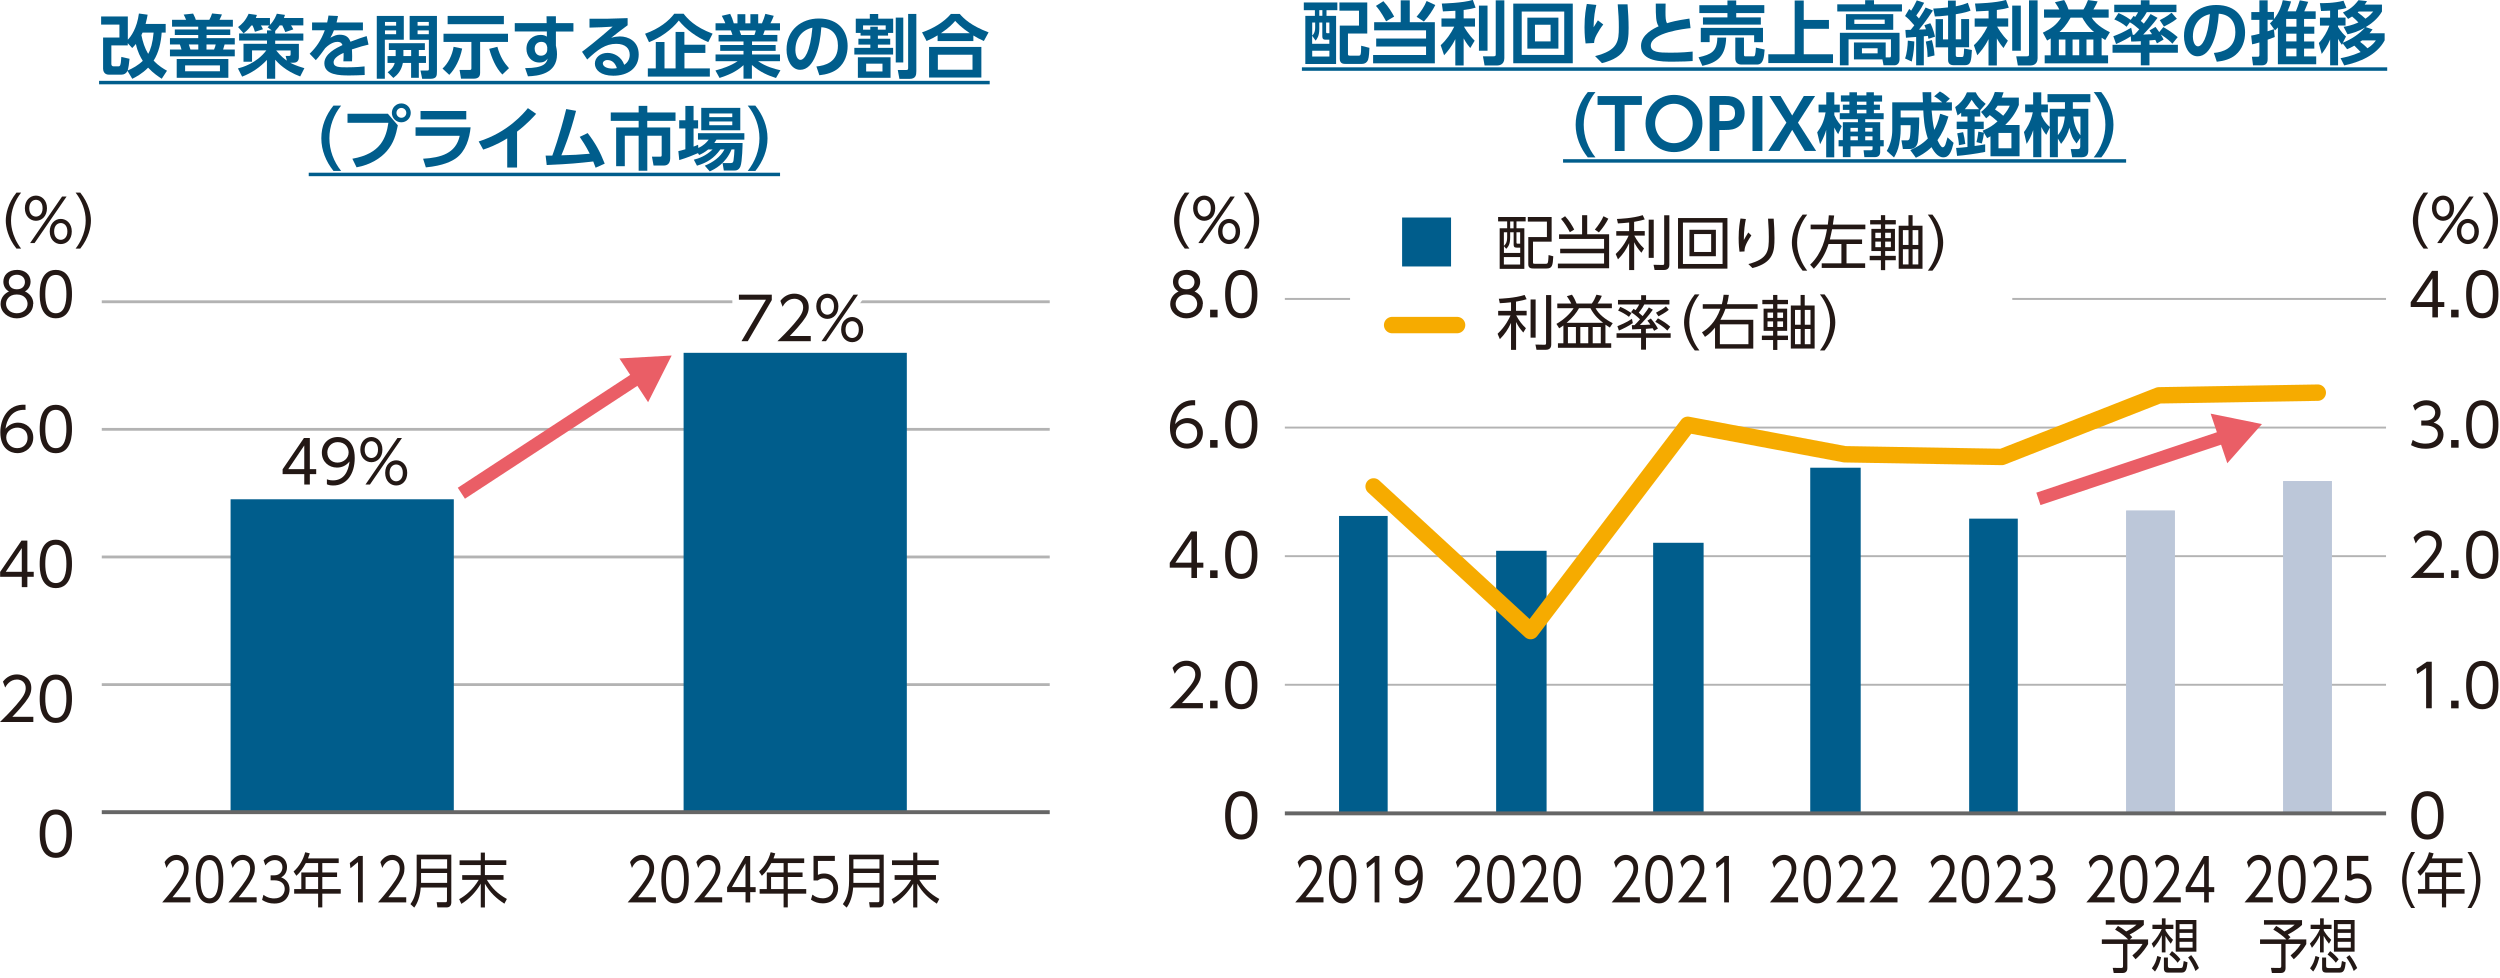 <svg width="381" height="149" viewBox="0 0 381 149" fill="none" xmlns="http://www.w3.org/2000/svg">
<g clip-path="url(#clip0_3782_2155)">
<path d="M19.42 10.82C19.24 11.18 18.93 11.38 18.49 11.38H16.59C15.85 11.38 15.71 10.76 15.71 10.47V5.72H18.2V3.75H15.41V2.51H19.48V6.05C19.96 5.58 20.88 4.29 21.17 2.06L22.5 2.24C22.44 2.6 22.37 2.94 22.19 3.65H25.25V4.97H24.64C24.54 6.47 24.21 7.97 23.41 9.25C24.21 10.08 24.97 10.51 25.45 10.78L24.65 12C24.16 11.68 23.39 11.19 22.57 10.31C21.68 11.23 20.68 11.75 20.16 12.01L19.44 10.82H19.42ZM19.74 8.97C19.7 9.54 19.56 10.46 19.45 10.75C20.21 10.42 21.06 9.96 21.76 9.27C21.45 8.78 20.96 7.93 20.71 6.7C20.49 6.97 20.37 7.09 20.15 7.32L19.47 6.58V6.92H16.97V9.75C16.97 9.97 17.09 10.11 17.3 10.11H18C18.28 10.11 18.41 10.11 18.49 8.67L19.74 8.96V8.97ZM21.73 4.96C21.6 5.23 21.59 5.26 21.55 5.35C21.75 6.35 22.05 7.33 22.58 8.21C22.95 7.58 23.27 6.56 23.41 4.97H21.73V4.96Z" fill="#005D8C"/>
<path d="M35.5 4.06H31.48V4.49H35.09V5.33H31.48V5.81H35.78V6.78H34.23C34.11 7.22 34.06 7.38 34 7.55H35.78V8.59H25.9V7.55H27.66C27.52 7.04 27.46 6.91 27.41 6.78H25.9V5.81H30.21V5.33H26.64V4.49H30.21V4.06H26.22V3.02H28.36C28.23 2.69 28.16 2.55 27.99 2.22L29.43 2.07C29.74 2.69 29.79 2.83 29.84 3.02H31.9C32.09 2.69 32.2 2.41 32.32 2.05L33.82 2.2C33.76 2.37 33.7 2.52 33.45 3.02H35.49V4.06H35.5ZM34.8 11.86H26.93V8.99H34.8V11.86ZM33.52 9.97H28.21V10.86H33.52V9.97ZM30.22 6.78H28.78C28.85 6.97 28.95 7.31 29.02 7.55H30.22V6.78ZM32.62 7.55C32.75 7.3 32.83 6.98 32.87 6.78H31.47V7.55H32.61H32.62Z" fill="#005D8C"/>
<path d="M41.42 4.64L40.78 4.15C40.95 4.01 41 3.96 41.08 3.88H39.76C39.88 4.05 40 4.29 40.07 4.46L38.85 4.85C38.72 4.41 38.66 4.26 38.49 3.88H38.31C37.8 4.55 37.44 4.84 37.12 5.08L36.28 4.12C36.85 3.7 37.41 3.17 37.89 2.1L39.15 2.28C39.09 2.48 39.06 2.57 38.99 2.74H41.14V3.8C41.83 3.08 42.08 2.36 42.19 2.09L43.43 2.27C43.38 2.45 43.35 2.55 43.27 2.74H46.23V3.87H44.35C44.49 4.07 44.63 4.34 44.7 4.48L43.48 4.89C43.37 4.6 43.16 4.14 43.02 3.87H42.63C42.49 4.06 42.32 4.32 41.94 4.72V5.11H46.23V6.19H41.94V6.69H45.55V8.64C45.55 8.89 45.55 9.56 44.72 9.56H44.23C44.61 9.76 45.12 10.02 46.39 10.39L45.75 11.65C43.5 10.82 42.36 9.58 41.94 9.1V12H40.68V9.13C39.63 10.26 38.34 11.13 36.9 11.68L36.26 10.43C36.88 10.27 39.08 9.68 40.59 7.68H38.41V9.41H37.11V6.68H40.69V6.18H36.44V5.1H40.69V4.63H41.41L41.42 4.64ZM43.52 8.52H44.06C44.25 8.52 44.29 8.46 44.29 8.22V7.69H42.09C42.82 8.62 43.48 9.08 43.72 9.24L43.53 8.52H43.52Z" fill="#005D8C"/>
<path d="M55.31 3.43V4.62H50.89C50.7 5.1 50.59 5.34 50.35 5.75C51.01 5.41 51.27 5.29 51.78 5.29C52.74 5.29 53.18 5.71 53.41 6.36C54.72 5.87 55.31 5.66 55.88 5.5L56.16 6.8C55.6 6.92 54.81 7.13 53.63 7.53C53.64 7.75 53.67 8.08 53.67 8.58C53.67 8.93 53.66 9.17 53.65 9.35H52.33C52.38 8.74 52.37 8.3 52.36 8.06C51.28 8.55 50.84 9.02 50.84 9.49C50.84 10.26 51.74 10.26 52.88 10.26C53.07 10.26 54.39 10.26 55.56 10.12L55.58 11.43C54.75 11.47 53.91 11.5 53.24 11.5C51.76 11.5 49.43 11.45 49.43 9.64C49.43 8.21 51.21 7.33 52.19 6.87C52.12 6.68 52 6.38 51.41 6.38C51.12 6.38 50.43 6.48 49.56 7.34C49.34 7.66 48.53 8.77 48.13 9.17L47.19 8.19C48.18 7.23 48.91 6.21 49.5 4.61H47.56V3.42H49.86C49.95 3.01 50 2.79 50.06 2.37L51.51 2.44C51.44 2.84 51.38 3.04 51.29 3.42H55.32L55.31 3.43Z" fill="#005D8C"/>
<path d="M57.42 2.43H61.54V6.06H58.65V12H57.42V2.43ZM58.67 3.34V3.91H60.37V3.34H58.67ZM58.67 4.63V5.21H60.37V4.63H58.67ZM60.3 8.54V7.62H59.26V6.58H64.75V7.62H63.83V8.54H64.92V9.59H63.83V11.86H62.65V9.59H61.4C61.17 10.75 60.62 11.37 59.95 11.88L59.08 11.01C59.39 10.77 59.95 10.36 60.16 9.59H59.06V8.54H60.3ZM62.66 8.54V7.62H61.48V8.54H62.66ZM62.43 2.43H66.59V10.85C66.59 11.57 66.55 12.01 65.56 12.01H64.34L64.08 10.75H65.06C65.31 10.75 65.36 10.73 65.36 10.5V6.07H62.43V2.44V2.43ZM63.64 3.34V3.91H65.35V3.34H63.64ZM63.64 4.63V5.21H65.35V4.63H63.64Z" fill="#005D8C"/>
<path d="M70.43 7.41C70.1 9.06 69.36 10.5 68.47 11.41L67.44 10.45C68.28 9.67 68.9 8.49 69.13 7.13L70.43 7.4V7.41ZM67.59 5.14H77.42V6.39H73.17V11.1C73.17 11.71 72.85 11.99 72.18 11.99H70.26L70.04 10.66H71.6C71.83 10.66 71.84 10.53 71.84 10.39V6.39H67.59V5.14ZM68.22 2.43H76.79V3.69H68.22V2.43ZM76.56 11.36C75.56 10.36 74.91 8.77 74.56 7.44L75.8 7.13C76.23 8.65 76.79 9.53 77.57 10.39L76.56 11.36Z" fill="#005D8C"/>
<path d="M87.39 3.54V4.81H84.72V6.95C84.78 7.25 84.89 7.66 84.89 8.27C84.89 11.3 81.93 11.58 80.46 11.63L80.03 10.38C82.96 10.39 83.33 9.56 83.46 8.92C83.33 9.11 83.04 9.53 82.21 9.53C80.96 9.53 80.23 8.53 80.23 7.44C80.23 6.11 81.23 5.32 82.41 5.32C82.87 5.32 83.11 5.44 83.34 5.58V4.8H78.45V3.53H83.31L83.29 2.48H84.72V3.53H87.39V3.54ZM83.39 7.17C83.34 6.91 83.23 6.38 82.5 6.38C82.01 6.38 81.48 6.69 81.48 7.42C81.48 7.79 81.67 8.49 82.44 8.49C83 8.49 83.4 8.12 83.4 7.56V7.17H83.39Z" fill="#005D8C"/>
<path d="M95.65 3.85C95.08 4.24 93.97 5.11 93.14 5.76C93.63 5.62 94.12 5.55 94.47 5.55C95.72 5.55 97.34 6.24 97.34 8.31C97.34 10.38 95.71 11.54 93.47 11.54C91.53 11.54 90.66 10.64 90.66 9.7C90.66 8.76 91.49 8.06 92.6 8.06C93.56 8.06 94.71 8.63 95.13 9.88C95.74 9.5 95.97 8.88 95.97 8.35C95.97 7.39 95.32 6.68 93.91 6.68C92.28 6.68 91.09 7.56 89.49 9.07L88.7 7.89C89.13 7.58 90.97 6.17 93.37 4.06C92.25 4.13 91.18 4.19 89.84 4.21V2.86C92.14 2.87 93.16 2.86 95.65 2.76V3.85ZM92.56 9.15C92.13 9.15 91.87 9.42 91.87 9.64C91.87 10.13 92.46 10.45 93.34 10.45C93.7 10.45 93.92 10.4 94.01 10.38C93.75 9.61 93.29 9.15 92.56 9.15Z" fill="#005D8C"/>
<path d="M107.94 6.42C106.18 5.69 104.53 4.47 103.45 3.13C102.32 4.57 100.63 5.74 98.91 6.43L98.31 5.14C100.49 4.37 101.95 3.17 102.76 2.09H104.18C104.75 2.82 105.86 4.11 108.6 5.13L107.94 6.42ZM107.5 6.82V8.07H104.31V10.42H108.18V11.67H98.73V10.42H99.94V6.4H101.27V10.42H102.96V4.87H104.3V6.82H107.49H107.5Z" fill="#005D8C"/>
<path d="M118.24 11.88C117.1 11.51 115.91 11.05 114.59 9.9V11.99H113.31V9.93C112.16 10.99 110.9 11.47 109.66 11.88L109.03 10.74C110.02 10.47 111.3 10.08 112.41 9.33H109.05V8.3H113.31V7.75H109.76V6.86H113.31V6.32H109.51V5.32H111.62C111.59 5.18 111.45 4.78 111.37 4.63H109.05V3.55H110.54C110.47 3.35 110.34 3.04 110 2.41L111.28 2.11C111.53 2.61 111.65 2.94 111.83 3.56H112.39V2.16H113.59V3.56H114.36V2.16H115.55V3.56H116.12C116.32 3.14 116.53 2.51 116.64 2.11L117.92 2.41C117.88 2.52 117.68 3.06 117.41 3.55H118.87V4.63H116.55C116.41 5.02 116.38 5.12 116.3 5.32H118.47V6.32H114.61V6.86H118.21V7.75H114.61V8.3H118.87V9.33H115.54C116.71 10.16 118.08 10.51 118.94 10.71L118.26 11.89L118.24 11.88ZM114.97 5.33C115.03 5.18 115.11 4.99 115.19 4.64H112.7C112.74 4.73 112.91 5.23 112.95 5.33H114.97Z" fill="#005D8C"/>
<path d="M124.42 10.13C125.74 10 127.7 9.5 127.7 6.95C127.7 5.31 126.82 4.26 125.17 4.15C124.99 7.02 124.11 10.64 121.95 10.64C120.62 10.64 119.87 9.14 119.87 7.56C119.87 4.54 122.14 2.82 124.79 2.82C127.92 2.82 129.18 4.86 129.18 7.01C129.18 8.25 128.78 9.55 127.73 10.43C126.99 11.05 125.93 11.36 124.87 11.47L124.42 10.13ZM121.21 7.59C121.21 8.08 121.37 9.12 122 9.12C122.56 9.12 123.48 8.02 123.81 4.22C122.2 4.57 121.22 5.86 121.22 7.59H121.21Z" fill="#005D8C"/>
<path d="M135.33 5.43H133.79V5.9H135.67V6.8H133.79V7.29H136.11V8.31H130.2V7.29H132.64V6.8H130.82V5.9H132.64V5.43H131.15V5.02H130.42V2.85H132.56V2.13H133.84V2.85H136.12V5.02H135.34V5.43H135.33ZM135.72 8.73V11.86H130.74V8.73H135.72ZM134.98 4.52V3.87H131.53V4.52H132.63V4.07H133.78V4.52H134.98ZM134.49 9.7H132V10.89H134.49V9.7ZM137.66 2.68V9.52H136.51V2.68H137.66ZM139.65 10.83C139.65 11.44 139.57 12.02 138.61 12.02H137.07L136.82 10.67H138.1C138.36 10.67 138.4 10.58 138.4 10.35V2.12H139.65V10.83Z" fill="#005D8C"/>
<path d="M149.94 6.25C149.29 5.96 148.9 5.75 148.34 5.41V6.26H142.89V5.39C142.3 5.74 141.91 5.95 141.21 6.25L140.52 4.93C142.14 4.39 143.84 3.4 144.92 2.12H146.26C146.91 2.86 147.97 3.91 150.66 4.93L149.94 6.25ZM149.56 7.15V11.82H141.59V7.15H149.56ZM148.21 8.34H142.93V10.63H148.21V8.34ZM147.8 5.06C146.47 4.17 145.91 3.55 145.57 3.18C145.25 3.55 144.73 4.17 143.4 5.06H147.8Z" fill="#005D8C"/>
<path d="M15.1 12.85V12.32H150.83V12.85H15.1Z" fill="#005D8C"/>
<path d="M50.82 26.05C49.68 24.63 48.97 22.9 48.97 21.07C48.97 19.24 49.67 17.51 50.82 16.09H51.99C50.86 17.5 50.2 19.25 50.2 21.07C50.2 22.89 50.85 24.63 51.99 26.05H50.82Z" fill="#005D8C"/>
<path d="M59.11 17.33L60.63 19.1C60.35 20.54 60 21.82 58.92 23.06C58.05 24.06 56.49 25.12 54.34 25.5L53.7 24.19C58.07 23.42 58.85 20.97 59.19 18.71H52.96V17.33H59.1H59.11ZM62.6 17.2C62.6 18 61.96 18.64 61.16 18.64C60.36 18.64 59.72 18 59.72 17.2C59.72 16.4 60.37 15.76 61.16 15.76C61.95 15.76 62.6 16.39 62.6 17.2ZM60.42 17.2C60.42 17.62 60.76 17.95 61.17 17.95C61.58 17.95 61.92 17.63 61.92 17.2C61.92 16.77 61.57 16.45 61.17 16.45C60.77 16.45 60.42 16.77 60.42 17.2Z" fill="#005D8C"/>
<path d="M71.72 19.41C71.56 21.09 70.97 23.07 69.49 24.12C68.86 24.56 67.59 25.25 64.9 25.51L64.48 24.19C67.22 24.03 69.48 23.37 70.06 20.7H63.33V19.41H71.71H71.72ZM71.06 16.92V18.2H64.09V16.92H71.06Z" fill="#005D8C"/>
<path d="M78.79 25.53H77.3V21.09C75.61 22.14 74.22 22.61 73.64 22.8L72.95 21.56C77.41 20.16 79.8 17.27 80.45 16.48L81.71 17.35C81.3 17.8 80.3 18.92 78.8 20.06V25.53H78.79Z" fill="#005D8C"/>
<path d="M83.16 23.71H84.17C84.23 23.55 85.27 20.77 86.29 16.62L87.79 16.89C86.88 20.48 85.87 22.93 85.55 23.67C87.67 23.61 87.89 23.59 89.88 23.43C89.27 22.21 88.71 21.39 88.35 20.86L89.56 20.28C90.76 21.85 91.44 23.1 92.16 24.94L90.77 25.56C90.59 25.08 90.53 24.9 90.41 24.61C88.03 24.87 86.99 24.99 83.32 25.15L83.15 23.7L83.16 23.71Z" fill="#005D8C"/>
<path d="M102.94 18.42H98.64V19.43H102.14V24.12C102.14 25.08 101.51 25.23 101.2 25.23H99.6L99.36 23.88H100.6C100.83 23.88 100.84 23.79 100.84 23.6V20.69H98.65V26.02H97.33V20.69H95.22V25.33H93.9V19.43H97.33V18.42H93.08V17.14H97.33V16.13H98.65V17.14H102.95V18.42H102.94Z" fill="#005D8C"/>
<path d="M107.94 22.77C107.39 23.23 106.93 23.45 106.55 23.62L106.37 23.34C105.59 23.67 104.76 24.02 103.52 24.4L103.38 23.03C103.69 22.96 103.98 22.89 104.45 22.75V19.58H103.51V18.33H104.45V16.14H105.7V18.33H106.39V19.58H105.7V22.34C105.97 22.25 106.1 22.19 106.39 22.06L106.42 22.55C107.28 22.17 107.7 21.67 108 21.29H106.37V20.3H113.44V21.29H109.19C109.06 21.49 109 21.6 108.86 21.79H113.17C113.17 21.85 113.13 24.71 112.83 25.38C112.57 25.99 112.14 25.99 111.82 25.99H110.31L110.12 24.85H111.37C111.71 24.85 111.75 24.67 111.79 24.43C111.86 24.07 111.92 23.09 111.93 22.77H111.49C110.59 24.98 108.86 25.81 108.17 26.12L107.41 25.25C108.65 24.74 109.78 23.95 110.41 22.77H109.79C108.79 24.15 107.76 24.79 106.22 25.25L105.74 24.34C106.51 24.13 107.53 23.8 108.6 22.78H107.91L107.94 22.77ZM106.87 16.44H112.82V19.85H106.87V16.44ZM108.09 17.29V17.85H111.6V17.29H108.09ZM108.09 18.51V19.08H111.6V18.51H108.09Z" fill="#005D8C"/>
<path d="M113.95 26.05C115.08 24.63 115.74 22.89 115.74 21.07C115.74 19.25 115.09 17.5 113.95 16.09H115.11C116.25 17.51 116.97 19.24 116.97 21.07C116.97 22.9 116.26 24.63 115.12 26.05H113.95Z" fill="#005D8C"/>
<path d="M47.05 26.85V26.32H118.88V26.85H47.05Z" fill="#005D8C"/>
<path d="M203.81 0.38V1.55H202.16V2.42H203.62V9.75H198.93V2.42H200.39V1.55H198.7V0.38H203.81ZM201.53 3.43H201.06V4.4C201.06 5.5 200.72 5.91 200.5 6.19L199.97 5.45V6.68H202.59V6.05H202.02C201.55 6.05 201.52 5.77 201.52 5.5V3.42L201.53 3.43ZM200.43 3.43H199.98V5.41C200.33 5.13 200.43 4.66 200.43 4.24V3.42V3.43ZM202.6 7.73H199.98V8.62H202.6V7.73ZM201.53 1.54H201.06V2.41H201.53V1.54ZM202.6 3.43H202.1V4.82C202.1 5.03 202.12 5.06 202.3 5.06H202.6V3.43ZM208.37 5.11H205.43V8.22C205.43 8.39 205.46 8.48 205.71 8.48H207.03C207.34 8.48 207.44 8.48 207.44 6.97L208.7 7.29C208.69 7.72 208.64 8.76 208.48 9.15C208.32 9.54 207.98 9.74 207.58 9.74H205.05C204.8 9.74 204.18 9.74 204.18 8.97V3.9H207.11V1.63H204.13V0.38H208.37V5.11Z" fill="#005D8C"/>
<path d="M214.85 0.05V3.38H218.67V9.65H209.26V8.38H217.33V7.09H209.73V5.87H217.33V4.62H209.42V3.38H213.47V0.05H214.83H214.85ZM211.24 3.25C211.12 3.03 210.45 1.73 209.69 0.9L210.83 0.18C211.67 1.08 212.17 1.99 212.47 2.53L211.24 3.25ZM215.89 2.55C216.51 1.84 217.07 1 217.42 0.15L218.74 0.77C218.36 1.53 217.72 2.52 217 3.28L215.89 2.56V2.55Z" fill="#005D8C"/>
<path d="M221.8 1.64C221.36 1.66 220.31 1.72 219.9 1.74L219.73 0.54C219.94 0.54 222.94 0.46 224.46 -0.01L224.88 1.17C224.43 1.3 224.02 1.4 223.06 1.52V2.8H224.79V4.05H223.11C223.2 4.22 223.79 5.28 224.74 6.2L224.07 7.32C223.88 7.09 223.46 6.59 223.06 5.85V9.98H221.79V5.96C221.19 7.19 220.55 7.9 220.08 8.42L219.56 6.89C220.43 6.09 221.09 5.15 221.63 4.06H219.68V2.81H221.8V1.64ZM226.7 0.85V7.73H225.39V0.85H226.7ZM229.26 0.05V8.87C229.26 9.89 228.44 9.98 228.15 9.98H226.25L226 8.58H227.62C227.88 8.58 227.95 8.51 227.95 8.3V0.05H229.27H229.26Z" fill="#005D8C"/>
<path d="M239.69 0.55V9.64H230.62V0.55H239.69ZM231.91 1.76V8.37H238.39V1.76H231.91ZM237.5 2.69V7.41H232.77V2.69H237.5ZM233.93 3.77V6.31H236.31V3.77H233.93Z" fill="#005D8C"/>
<path d="M243.28 0.76C243.09 1.55 242.89 2.55 242.86 4.16C243.27 3.49 243.31 3.41 243.52 3.1L244.34 3.73C243.96 4.2 243.64 4.72 243.35 5.25C242.99 5.91 242.96 6.24 242.94 6.55L241.64 6.62C241.59 6.23 241.48 5.35 241.48 4.14C241.48 2.39 241.71 1.18 241.83 0.6L243.28 0.75V0.76ZM248.04 0.67C248.13 1.87 248.2 3.06 248.2 4.27C248.2 6.66 247.93 8.69 244.14 9.62L243.09 8.55C246.6 7.67 246.71 6.28 246.71 4.14C246.71 2.92 246.66 2.21 246.54 0.66H248.04V0.67Z" fill="#005D8C"/>
<path d="M257.64 4.29C256.78 4.37 251.58 4.97 251.58 6.94C251.58 7.96 252.78 8.03 254.56 8.03C256.34 8.03 257.39 7.91 257.96 7.86V9.3C257.35 9.34 256.47 9.4 254.97 9.4C253.23 9.4 250.09 9.4 250.09 7C250.09 5.26 252.08 4.32 252.77 4.01C252.36 3.35 252.34 2.53 252.34 0.55H253.84C253.83 0.88 253.82 1.22 253.82 1.79C253.82 2.72 253.85 3.19 254.05 3.54C254.65 3.35 255.41 3.13 257.47 2.83L257.64 4.3V4.29Z" fill="#005D8C"/>
<path d="M263.07 5.72C262.99 8.56 261.74 9.55 259.44 10.04L258.86 8.73C260.79 8.3 261.7 7.85 261.72 5.73H263.07V5.72ZM258.98 0.79H263.26V0.07H264.6V0.78H268.88V1.99H264.6V2.65H268.35V3.75H259.53V2.65H263.26V1.99H258.98V0.79ZM259.19 4.25H268.68V6.43H267.33V5.37H260.55V6.42H259.2V4.25H259.19ZM268.93 7.55C268.84 8.74 268.74 9.84 267.76 9.84H265.44C264.86 9.84 264.46 9.56 264.46 8.93V5.73H265.78V8.32C265.78 8.53 265.83 8.59 266.02 8.59H267.23C267.46 8.59 267.53 8.39 267.6 7.26L268.92 7.55H268.93Z" fill="#005D8C"/>
<path d="M274.89 0.08V3.04H278.73V4.39H274.89V8.27H279.35V9.61H269.49V8.27H273.51V0.08H274.89Z" fill="#005D8C"/>
<path d="M289.87 1.75H280V0.66H284.25V0.03H285.6V0.66H289.86V1.75H289.87ZM282.54 9.05V6.47H287.38V8.75H287.95C288.1 8.75 288.18 8.7 288.18 8.5V5.99H281.72V9.96H280.4V5H289.49V9.02C289.49 9.61 289.16 9.95 288.71 9.95H287.05L286.88 9.05H282.53H282.54ZM288.53 4.54H281.32V2.15H288.53V4.54ZM287.23 2.99H282.6V3.65H287.23V2.99ZM286.15 7.36H283.76V8.13H286.15V7.36Z" fill="#005D8C"/>
<path d="M290.39 4.56C290.75 4.56 290.85 4.56 291.19 4.55C291.36 4.35 291.55 4.1 291.74 3.86C290.94 2.95 290.91 2.91 290.33 2.44L290.96 1.37C291.06 1.45 291.22 1.58 291.26 1.62C291.59 1.11 291.73 0.85 292.12 0.06L293.24 0.42C293.08 0.72 292.73 1.43 292.04 2.36C292.28 2.61 292.38 2.72 292.45 2.81C293.07 1.89 293.27 1.5 293.46 1.15L294.58 1.6C293.62 3.1 292.64 4.29 292.46 4.51C292.82 4.51 293.26 4.47 293.52 4.46C293.44 4.23 293.39 4.12 293.28 3.84L294.18 3.54C294.34 3.84 294.6 4.35 294.9 5.59L293.9 5.92C293.87 5.75 293.87 5.74 293.81 5.47L293.19 5.53V9.96H292.02V5.63C291.82 5.63 290.57 5.75 290.47 5.75L290.38 4.57L290.39 4.56ZM291.74 6.31C291.73 6.9 291.67 8.13 291.35 9.38L290.33 8.91C290.62 8.15 290.73 7.03 290.75 6.19L291.74 6.32V6.31ZM294.42 6.11C294.67 7.05 294.77 7.64 294.82 8.45L293.76 8.71C293.74 7.71 293.69 7.3 293.49 6.34L294.42 6.11ZM294.61 1.31C295.29 1.28 296.06 1.23 296.87 1.13V0.09H298.06V0.96C298.99 0.79 299.47 0.6 299.9 0.43L300.31 1.62C300.02 1.74 299.44 1.95 298.06 2.17V5.99H298.88V2.91H300.09V7.2H298.06V8.37C298.06 8.63 298.13 8.69 298.41 8.69H298.95C299.22 8.69 299.29 8.69 299.33 7.4L300.52 7.62C300.42 9.29 300.37 9.94 299.45 9.94H297.73C297.4 9.94 296.89 9.82 296.89 9.15V7.21H294.99V2.92H296.11V6H296.89V2.35C295.88 2.48 295.27 2.5 294.87 2.51L294.63 1.32L294.61 1.31Z" fill="#005D8C"/>
<path d="M303.06 1.64C302.62 1.66 301.57 1.72 301.16 1.74L300.99 0.54C301.2 0.54 304.2 0.46 305.72 -0.01L306.14 1.17C305.69 1.3 305.28 1.4 304.32 1.52V2.8H306.05V4.05H304.37C304.46 4.22 305.05 5.28 306 6.2L305.33 7.32C305.14 7.09 304.72 6.59 304.32 5.85V9.98H303.05V5.96C302.45 7.19 301.81 7.9 301.34 8.42L300.82 6.89C301.69 6.09 302.35 5.15 302.89 4.06H300.94V2.81H303.06V1.64ZM307.97 0.85V7.73H306.66V0.85H307.97ZM310.53 0.05V8.87C310.53 9.89 309.71 9.98 309.42 9.98H307.52L307.27 8.58H308.89C309.15 8.58 309.22 8.51 309.22 8.3V0.05H310.54H310.53Z" fill="#005D8C"/>
<path d="M312.53 5.86C312.22 6.05 312.18 6.06 311.98 6.18L311.33 4.98C312.63 4.35 313.36 3.85 314.11 2.69H311.51V1.44H313.83C313.73 1.21 313.63 1.02 313.17 0.34L314.58 0.01C314.91 0.55 315.15 1.15 315.24 1.44H317.52C317.79 1.03 318.01 0.52 318.21 0.01L319.68 0.21C319.51 0.65 319.08 1.36 319.04 1.44H321.36V2.69H318.78C319.5 3.93 321.22 4.74 321.55 4.91L320.84 6.1C320.69 6.02 320.65 5.98 320.29 5.75V8.43H321.27V9.65H311.61V8.43H312.53V5.87V5.86ZM313.77 6.03V8.42H314.77V6.03H313.77ZM319.13 4.88C318.11 4.03 317.64 3.21 317.34 2.69H315.56C314.88 3.9 314.3 4.49 313.86 4.88H319.13ZM315.86 6.03V8.42H316.87V6.03H315.86ZM317.98 6.03V8.42H319.03V6.03H317.98Z" fill="#005D8C"/>
<path d="M326.26 6.28C325.45 6.33 325.2 6.33 324.79 6.33L324.73 5.53C324.4 5.75 323.7 6.19 322.49 6.71L322.07 5.52C322.98 5.19 323.72 4.86 324.79 4.22L325.03 5.31H325.24C325.53 5.04 325.84 4.69 326.02 4.47C325.57 4.07 325.11 3.69 324.59 3.4L324.09 4.08C323.54 3.59 322.79 3.2 322.22 2.96L322.86 1.99C323.16 2.12 323.78 2.36 324.72 3.03L325.16 2.42C325.31 2.51 325.35 2.54 325.4 2.58C325.68 2.2 325.75 2.04 325.84 1.86H322.21V0.72H326.26V0.04H327.59V0.72H331.69V1.85H327.17C326.99 2.18 326.77 2.56 326.25 3.19C326.34 3.26 326.44 3.34 326.72 3.6C327.14 3.08 327.45 2.6 327.75 2.14L328.81 2.72C328.12 3.68 327.26 4.61 326.62 5.27C327.07 5.25 327.52 5.23 327.97 5.21C327.85 5.03 327.78 4.93 327.58 4.64L328.5 4.1C328.71 4.37 328.75 4.43 329.07 4.89L329.69 4.13C330.72 4.74 330.99 4.92 331.88 5.66L331.07 6.66C330.35 5.89 329.45 5.35 329.3 5.25C329.55 5.65 329.61 5.77 329.73 6.03L328.72 6.61C328.59 6.33 328.54 6.22 328.47 6.08C328.27 6.1 328.06 6.13 327.58 6.16V6.83H331.91V8.04H327.58V9.96H326.26V8.04H321.95V6.83H326.26V6.25V6.28ZM331.75 2.86C331.08 3.41 330.08 3.9 329.79 4.05L329.15 3.07C329.36 2.96 330.27 2.52 330.95 1.94L331.76 2.86H331.75Z" fill="#005D8C"/>
<path d="M337.39 8.07C338.71 7.94 340.67 7.44 340.67 4.89C340.67 3.25 339.79 2.2 338.14 2.09C337.96 4.96 337.08 8.58 334.92 8.58C333.59 8.58 332.84 7.08 332.84 5.5C332.84 2.48 335.11 0.76 337.76 0.76C340.89 0.76 342.15 2.8 342.15 4.95C342.15 6.19 341.75 7.49 340.7 8.37C339.97 8.99 338.91 9.3 337.84 9.41L337.39 8.07ZM334.19 5.53C334.19 6.02 334.35 7.06 334.98 7.06C335.54 7.06 336.46 5.96 336.79 2.16C335.18 2.51 334.2 3.8 334.2 5.53H334.19Z" fill="#005D8C"/>
<path d="M349.16 0.23C349.03 0.67 348.93 1.01 348.62 1.73H349.89C350.05 1.34 350.3 0.68 350.49 0.05L351.77 0.28C351.6 0.73 351.48 1.03 351.17 1.73H352.91V2.89H351.14V4.06H352.7V5.14H351.14V6.32H352.7V7.41H351.14V8.6H352.99V9.79H347.15V4.18C346.96 4.39 346.92 4.44 346.71 4.64L345.94 3.56C346.14 3.37 346.29 3.23 346.45 3.02H345.58V4.77C345.92 4.67 345.95 4.65 346.54 4.45L346.67 5.64C346.45 5.73 345.92 5.92 345.59 6.05V8.97C345.59 9.24 345.59 9.96 344.71 9.96H343.36L343.19 8.65H344.06C344.22 8.65 344.33 8.62 344.33 8.37V6.47C343.68 6.66 343.55 6.69 343.22 6.76L343.08 5.43C343.49 5.36 343.69 5.3 344.33 5.15V3.03H343.1V1.84H344.33V0.05H345.59V1.82H346.55V2.91C347.41 1.82 347.72 0.81 347.9 0.03L349.16 0.22V0.23ZM349.98 2.89H348.41V4.06H349.98V2.89ZM349.98 5.13H348.41V6.31H349.98V5.13ZM349.98 7.4H348.41V8.59H349.98V7.4Z" fill="#005D8C"/>
<path d="M356.74 8.86C357.28 8.75 358.28 8.58 359.76 7.93C359.62 7.78 359.16 7.29 358.8 6.96C358.36 7.22 358.05 7.35 357.7 7.5L357.03 6.61L356.91 6.84C356.73 6.59 356.55 6.34 356.32 5.91V9.96H355.11V6.03C354.69 7.07 354.13 7.81 353.83 8.22L353.39 6.56C354.17 5.73 354.65 4.82 355 3.9H353.56V2.69H355.11V1.62C354.41 1.66 354.09 1.67 353.73 1.68L353.55 0.48C354 0.48 355.66 0.51 357.15 0.11L357.59 1.21C357.31 1.3 357.09 1.37 356.31 1.49V2.68H357.46V3.89H356.31V4.09C356.77 4.86 357.23 5.3 357.53 5.57L357.05 6.51C358.33 5.99 359.52 5.23 360.44 4.19C359.36 4.84 358.39 5.08 357.76 5.23L357.16 4.09C357.63 4.01 358.4 3.88 359.42 3.42C359.15 3.12 358.78 2.78 358.46 2.52C358.27 2.65 358.12 2.73 357.85 2.88L357.06 1.91C358.05 1.47 358.69 1 359.43 0.03L360.73 0.17C360.59 0.4 360.54 0.49 360.38 0.7H363.01V1.76C362.34 2.94 361.25 3.7 360.54 4.13L361.58 4.48C361.43 4.69 361.31 4.85 361.12 5.07H363.42V6.15C362.19 8.46 359.51 9.49 357.26 9.97L356.7 8.86H356.74ZM359.46 1.76C359.42 1.793 359.37 1.837 359.31 1.89C359.77 2.23 360.14 2.5 360.5 2.85C361.15 2.4 361.4 2.08 361.68 1.76H359.46ZM359.97 6.16C359.8 6.29 359.77 6.32 359.68 6.38C360.02 6.62 360.51 7.04 360.81 7.36C361.58 6.86 361.89 6.43 362.08 6.16H359.97Z" fill="#005D8C"/>
<path d="M198.41 10.79V10.26H363.81V10.79H198.41Z" fill="#005D8C"/>
<path d="M241.98 23.99C240.84 22.57 240.13 20.84 240.13 19.01C240.13 17.18 240.83 15.45 241.98 14.03H243.15C242.02 15.44 241.36 17.19 241.36 19.01C241.36 20.83 242.01 22.57 243.15 23.99H241.98Z" fill="#005D8C"/>
<path d="M247.58 23.01H246.1V15.99H243.47V14.64H250.22V15.99H247.59V23.01H247.58Z" fill="#005D8C"/>
<path d="M250.78 18.82C250.78 16.22 252.72 14.46 255.12 14.46C257.52 14.46 259.45 16.21 259.45 18.82C259.45 21.43 257.51 23.18 255.12 23.18C252.73 23.18 250.78 21.43 250.78 18.82ZM257.97 18.82C257.97 17.3 256.87 15.82 255.11 15.82C253.35 15.82 252.24 17.3 252.24 18.82C252.24 20.34 253.32 21.82 255.11 21.82C256.9 21.82 257.97 20.31 257.97 18.82Z" fill="#005D8C"/>
<path d="M262.87 14.63C263.8 14.63 264.4 14.75 264.98 15.2C265.59 15.68 265.88 16.44 265.88 17.26C265.88 17.68 265.8 18.69 264.95 19.3C264.36 19.72 263.81 19.81 262.78 19.81H262.03V23.01H260.55V14.63H262.87ZM262.81 18.45C263.47 18.45 264.42 18.45 264.42 17.23C264.42 16.01 263.52 15.98 262.81 15.98H262.03V18.45H262.81Z" fill="#005D8C"/>
<path d="M268.59 14.63V23.01H267.08V14.63H268.59Z" fill="#005D8C"/>
<path d="M273.13 17.6L274.9 14.63H276.62L274.01 18.69L276.78 23H275.05L273.13 19.79L271.22 23H269.49L272.25 18.69L269.65 14.63H271.36L273.13 17.6Z" fill="#005D8C"/>
<path d="M276.94 20.17C277.53 19.37 277.95 18.62 278.22 17.13H277.15V15.94H278.32V14.06H279.55V15.94H280.38V17.13H279.55V17.55C279.94 18.45 280.42 18.96 280.68 19.23L280.14 20.45C279.96 20.21 279.85 20.03 279.54 19.44V23.98H278.31V19.79C278.16 20.35 277.95 20.93 277.38 21.99L276.94 20.17ZM281.84 14.06H283V14.54H284.44V14.06H285.58V14.54H286.83V15.48H285.58V15.95H286.5V16.74H285.58V17.25H287.07V18.17H284.26V18.62H286.54V21.36H287.08V22.3H286.54V23.15C286.54 23.59 286.34 23.95 285.7 23.95H284.13L284.01 22.9H285.05C285.33 22.9 285.38 22.86 285.38 22.65V22.3H282.02V23.95H280.85V22.3H280.2V21.36H280.85V18.62H283.15V18.17H280.38V17.25H281.85V16.74H280.85V15.95H281.85V15.48H280.55V14.54H281.85V14.06H281.84ZM282.01 19.49V20.06H283.14V19.49H282.01ZM282.01 20.78V21.38H283.14V20.78H282.01ZM283 15.49V15.98H284.44V15.49H283ZM283 16.72V17.27H284.44V16.72H283ZM284.26 19.49V20.06H285.37V19.49H284.26ZM284.26 20.78V21.38H285.37V20.78H284.26Z" fill="#005D8C"/>
<path d="M291.13 22.87C291.95 22.52 292.93 22.01 293.8 21.11C293.23 19.43 293.16 17.81 293.11 16.83H289.66V17.9H292.49C292.5 18.8 292.43 20.35 292.33 21.25C292.27 21.9 292.07 22.71 291.04 22.71H290L289.78 21.39H290.66C290.8 21.39 290.94 21.34 291.01 21.14C291.17 20.66 291.18 19.39 291.18 19.08H289.66V19.86C289.66 20.54 289.54 21.37 289.43 21.99C289.27 22.83 288.97 23.44 288.65 24L287.54 23C288.11 22.04 288.38 20.92 288.38 19.8V15.6H293.06C293.05 15.38 293 14.3 292.99 14.05H294.32C294.32 14.41 294.32 14.64 294.34 15.6H296C295.46 15.13 295.27 14.96 294.76 14.68L295.64 13.94C296.14 14.21 296.44 14.42 297.16 15.04L296.54 15.6H297.47V16.84H294.38C294.46 17.84 294.57 18.82 294.78 19.8C295.05 19.31 295.37 18.66 295.68 17.34L296.94 17.76C296.51 19.25 295.97 20.36 295.27 21.36C295.46 21.75 295.78 22.45 296.07 22.45C296.26 22.45 296.4 22.22 296.47 22.06C296.53 21.92 296.73 21.17 296.8 20.93L297.73 21.77C297.42 23.05 297.1 23.98 296.16 23.98C295.22 23.98 294.62 22.89 294.36 22.43C293.45 23.32 292.58 23.76 291.98 24.04L291.13 22.88V22.87Z" fill="#005D8C"/>
<path d="M302.56 23.14C301.28 23.43 299.16 23.69 298.26 23.76L298.11 22.55C298.74 22.52 299.15 22.48 299.84 22.4V19.67H298.2V18.54H299.84V17.76H298.88V17.18C298.67 17.36 298.54 17.44 298.33 17.59L297.97 16.32C298.84 15.68 299.39 14.99 299.76 14.07H301.11C301.32 14.51 301.59 15 302.62 15.83L301.79 16.8V17.76H300.93V18.54H302.32V19.67H300.93V22.25C301.65 22.16 301.99 22.1 302.54 21.99V23.13L302.56 23.14ZM298.54 22.13C298.52 21.47 298.35 20.65 298.28 20.32L299.18 20.14C299.31 20.61 299.46 21.41 299.51 21.94L298.54 22.13ZM301.61 16.64C301.08 16.08 301.01 16 300.48 15.2C300.33 15.44 299.98 16.05 299.44 16.64H301.61ZM307.67 14.88V16C307.18 17.34 306.26 18.4 305.59 19.05H307.78V23.81H303.35V20.77C303.21 20.85 303.12 20.91 302.84 21.05L302.36 20.25C302.3 20.81 302.16 21.46 302.03 21.86L301.21 21.66C301.37 21.09 301.46 20.44 301.5 20.06L302.34 20.22L302.15 19.92C303.25 19.46 303.81 19.04 304.42 18.5C303.94 18.05 303.42 17.67 303.24 17.54C303.07 17.72 302.97 17.8 302.69 18.03L301.91 17.06C302.98 16.2 303.57 15.37 304.01 14.02L305.35 14.07C305.25 14.37 305.17 14.61 305.06 14.87H307.65L307.67 14.88ZM304.45 16.09C304.3 16.32 304.2 16.46 304.04 16.68C304.51 16.98 304.89 17.28 305.29 17.64C305.86 16.96 306.07 16.58 306.29 16.1H304.45V16.09ZM306.54 20.26H304.57V22.6H306.54V20.26Z" fill="#005D8C"/>
<path d="M313.62 21.04V23.96H312.4V19.42L311.85 20.55C311.65 20.3 311.45 20.06 311.1 19.35V23.96H309.86V19.84C309.57 20.77 309.16 21.46 308.86 21.93L308.45 20.13C308.79 19.68 309.48 18.69 309.8 17.12H308.63V15.92H309.85V14.07H311.09V15.92H312.1V17.12H311.09V17.54C311.18 17.77 311.56 18.65 312.38 19.34V16.58H314.7V15.58H312.04V14.35H318.57V15.58H315.9V16.58H318.26V22.83C318.26 23.44 318.14 23.97 317.19 23.97H315.8L315.58 22.72H316.63C317.03 22.72 317.03 22.44 317.03 22.22V21.02L316.46 21.87C315.84 21.09 315.64 20.6 315.38 19.46C315.15 20.32 314.78 21.12 314.11 21.93L313.59 21.06L313.62 21.04ZM313.62 17.76V20.59C314.22 19.88 314.54 19.08 314.68 17.76H313.62ZM317.06 17.76H315.97C316.07 18.82 316.33 19.67 317.06 20.62V17.76Z" fill="#005D8C"/>
<path d="M319.08 23.99C320.21 22.57 320.86 20.83 320.86 19.01C320.86 17.19 320.21 15.44 319.08 14.03H320.23C321.37 15.45 322.09 17.18 322.09 19.01C322.09 20.84 321.38 22.57 320.24 23.99H319.07H319.08Z" fill="#005D8C"/>
<path d="M238.21 24.79V24.26H324.02V24.79H238.21Z" fill="#005D8C"/>
<path d="M183.3 46.32C183.3 47.6 182.16 48.52 180.82 48.52C179.48 48.52 178.34 47.6 178.34 46.32C178.34 45.25 179.09 44.65 179.62 44.42C179.06 44.13 178.76 43.55 178.76 42.93C178.76 41.96 179.47 41.13 180.88 41.13C182 41.13 182.91 41.82 182.91 42.92C182.91 43.54 182.6 44.13 182.05 44.42C182.65 44.69 183.33 45.3 183.33 46.32H183.3ZM182.45 46.31C182.45 45.78 182.09 44.88 180.81 44.88C179.53 44.88 179.17 45.78 179.17 46.31C179.17 47.1 179.85 47.74 180.81 47.74C181.77 47.74 182.45 47.1 182.45 46.31ZM182.04 42.98C182.04 42.25 181.46 41.87 180.81 41.87C180.16 41.87 179.58 42.25 179.58 42.98C179.58 43.33 179.76 44.09 180.81 44.09C181.86 44.09 182.04 43.33 182.04 42.98Z" fill="#231815"/>
<path d="M185.56 47.2V48.37H184.42V47.2H185.56Z" fill="#231815"/>
<path d="M186.71 44.82C186.71 44.11 186.71 41.13 189.17 41.13C191.63 41.13 191.63 44.11 191.63 44.82C191.63 45.53 191.63 48.51 189.17 48.51C186.71 48.51 186.71 45.54 186.71 44.82ZM190.78 44.82C190.78 43.64 190.6 41.9 189.17 41.9C187.74 41.9 187.56 43.59 187.56 44.82C187.56 46.05 187.78 47.74 189.17 47.74C190.56 47.74 190.78 46.04 190.78 44.82Z" fill="#231815"/>
<path d="M180.56 37.89C179.25 36.24 178.93 34.6 178.93 33.62C178.93 32.64 179.25 31 180.56 29.35H181.27C180.32 30.57 179.73 32.06 179.73 33.62C179.73 33.98 179.73 35.88 181.27 37.89H180.56Z" fill="#231815"/>
<path d="M183.52 29.81C184.4 29.81 185.2 30.51 185.2 31.73C185.2 32.95 184.41 33.65 183.52 33.65C182.63 33.65 181.83 32.93 181.83 31.73C181.83 30.53 182.63 29.81 183.52 29.81ZM183.52 33.01C183.93 33.01 184.53 32.71 184.53 31.73C184.53 30.75 183.94 30.45 183.52 30.45C182.98 30.45 182.5 30.9 182.5 31.73C182.5 32.7 183.09 33.01 183.52 33.01ZM187.5 29.95H188.19L183.31 37.04H182.63L187.5 29.95ZM187.31 33.36C188.19 33.36 188.99 34.06 188.99 35.28C188.99 36.5 188.21 37.2 187.31 37.2C186.41 37.2 185.63 36.48 185.63 35.28C185.63 34.15 186.36 33.36 187.31 33.36ZM187.31 36.55C187.72 36.55 188.32 36.25 188.32 35.27C188.32 34.29 187.74 33.99 187.31 33.99C186.88 33.99 186.3 34.3 186.3 35.27C186.3 36.24 186.89 36.55 187.31 36.55Z" fill="#231815"/>
<path d="M189.56 37.89C191.1 35.88 191.1 33.98 191.1 33.62C191.1 32.06 190.51 30.58 189.56 29.35H190.27C191.58 31 191.9 32.64 191.9 33.62C191.9 34.6 191.58 36.24 190.27 37.89H189.56Z" fill="#231815"/>
<path d="M2.51 37.89C1.2 36.24 0.88 34.6 0.88 33.62C0.88 32.64 1.2 31 2.51 29.35H3.22C2.27 30.57 1.68 32.06 1.68 33.62C1.68 33.98 1.68 35.88 3.22 37.89H2.51Z" fill="#231815"/>
<path d="M5.48 29.81C6.36 29.81 7.16 30.51 7.16 31.73C7.16 32.95 6.37 33.65 5.48 33.65C4.59 33.65 3.79 32.93 3.79 31.73C3.79 30.53 4.59 29.81 5.48 29.81ZM5.48 33.01C5.89 33.01 6.49 32.71 6.49 31.73C6.49 30.75 5.9 30.45 5.48 30.45C4.94 30.45 4.46 30.9 4.46 31.73C4.46 32.7 5.05 33.01 5.48 33.01ZM9.46 29.95H10.15L5.27 37.04H4.59L9.46 29.95ZM9.26 33.36C10.14 33.36 10.94 34.06 10.94 35.28C10.94 36.5 10.16 37.2 9.26 37.2C8.36 37.2 7.58 36.48 7.58 35.28C7.58 34.15 8.31 33.36 9.26 33.36ZM9.26 36.55C9.67 36.55 10.27 36.25 10.27 35.27C10.27 34.29 9.69 33.99 9.26 33.99C8.83 33.99 8.25 34.3 8.25 35.27C8.25 36.24 8.84 36.55 9.26 36.55Z" fill="#231815"/>
<path d="M11.52 37.89C13.06 35.88 13.06 33.98 13.06 33.62C13.06 32.06 12.47 30.58 11.52 29.35H12.23C13.54 31 13.86 32.64 13.86 33.62C13.86 34.6 13.54 36.24 12.23 37.89H11.52Z" fill="#231815"/>
<path d="M369.35 37.89C368.04 36.24 367.72 34.6 367.72 33.62C367.72 32.64 368.04 31 369.35 29.35H370.06C369.11 30.57 368.52 32.06 368.52 33.62C368.52 33.98 368.52 35.88 370.06 37.89H369.35Z" fill="#231815"/>
<path d="M372.32 29.81C373.2 29.81 374 30.51 374 31.73C374 32.95 373.21 33.65 372.32 33.65C371.43 33.65 370.63 32.93 370.63 31.73C370.63 30.53 371.43 29.81 372.32 29.81ZM372.32 33.01C372.73 33.01 373.33 32.71 373.33 31.73C373.33 30.75 372.74 30.45 372.32 30.45C371.78 30.45 371.3 30.9 371.3 31.73C371.3 32.7 371.89 33.01 372.32 33.01ZM376.3 29.95H376.99L372.11 37.04H371.43L376.3 29.95ZM376.1 33.36C376.98 33.36 377.78 34.06 377.78 35.28C377.78 36.5 377 37.2 376.1 37.2C375.2 37.2 374.42 36.48 374.42 35.28C374.42 34.15 375.15 33.36 376.1 33.36ZM376.1 36.55C376.52 36.55 377.11 36.25 377.11 35.27C377.11 34.29 376.53 33.99 376.1 33.99C375.67 33.99 375.09 34.3 375.09 35.27C375.09 36.24 375.67 36.55 376.1 36.55Z" fill="#231815"/>
<path d="M378.36 37.89C379.9 35.88 379.9 33.98 379.9 33.62C379.9 32.06 379.31 30.58 378.36 29.35H379.07C380.38 31 380.7 32.64 380.7 33.62C380.7 34.6 380.38 36.24 379.07 37.89H378.36Z" fill="#231815"/>
<path d="M182.14 61.77C179.96 61.62 179.23 63.43 179.09 64.64C179.56 64.06 180.26 63.71 181 63.71C182.24 63.71 183.32 64.6 183.32 65.98C183.32 67.36 182.25 68.37 180.9 68.37C179.88 68.37 178.3 67.74 178.3 65.18C178.3 63.27 179.36 60.83 182.14 60.99V61.76V61.77ZM180.91 64.48C180.15 64.48 179.2 64.96 179.2 65.96C179.2 66.81 179.86 67.61 180.87 67.61C181.88 67.61 182.45 66.9 182.45 66.06C182.45 64.6 181.22 64.48 180.9 64.48H180.91Z" fill="#231815"/>
<path d="M185.56 67.06V68.23H184.42V67.06H185.56Z" fill="#231815"/>
<path d="M186.71 64.68C186.71 63.97 186.71 60.99 189.17 60.99C191.63 60.99 191.63 63.97 191.63 64.68C191.63 65.39 191.63 68.37 189.17 68.37C186.71 68.37 186.71 65.4 186.71 64.68ZM190.78 64.68C190.78 63.5 190.6 61.76 189.17 61.76C187.74 61.76 187.56 63.45 187.56 64.68C187.56 65.91 187.78 67.6 189.17 67.6C190.56 67.6 190.78 65.9 190.78 64.68Z" fill="#231815"/>
<path d="M181.57 88.09V86.51H178.27V85.77L181.52 81H182.42V85.75H183.39V86.51H182.42V88.09H181.57ZM179.13 85.75H181.57V82.14L179.13 85.75Z" fill="#231815"/>
<path d="M185.56 86.92V88.09H184.42V86.92H185.56Z" fill="#231815"/>
<path d="M186.71 84.54C186.71 83.83 186.71 80.85 189.17 80.85C191.63 80.85 191.63 83.83 191.63 84.54C191.63 85.25 191.63 88.23 189.17 88.23C186.71 88.23 186.71 85.26 186.71 84.54ZM190.78 84.54C190.78 83.36 190.6 81.62 189.17 81.62C187.74 81.62 187.56 83.31 187.56 84.54C187.56 85.77 187.78 87.46 189.17 87.46C190.56 87.46 190.78 85.76 190.78 84.54Z" fill="#231815"/>
<path d="M183.32 107.17V107.94H178.24C178.81 107.38 179.77 106.44 180.72 105.35C181.8 104.1 182.16 103.5 182.16 102.77C182.16 101.91 181.52 101.47 180.83 101.47C179.71 101.47 179.19 102.41 179.03 102.69L178.69 101.79C179.22 101.09 179.96 100.69 180.83 100.69C181.7 100.69 183.01 101.2 183.01 102.75C183.01 103.43 182.8 104 182.08 104.93C181.7 105.42 181.13 106.11 180.12 107.15H183.32V107.17Z" fill="#231815"/>
<path d="M185.56 106.78V107.95H184.42V106.78H185.56Z" fill="#231815"/>
<path d="M186.71 104.4C186.71 103.69 186.71 100.71 189.17 100.71C191.63 100.71 191.63 103.69 191.63 104.4C191.63 105.11 191.63 108.09 189.17 108.09C186.71 108.09 186.71 105.12 186.71 104.4ZM190.78 104.4C190.78 103.22 190.6 101.48 189.17 101.48C187.74 101.48 187.56 103.17 187.56 104.4C187.56 105.63 187.78 107.32 189.17 107.32C190.56 107.32 190.78 105.62 190.78 104.4Z" fill="#231815"/>
<path d="M6.05 127.05C6.05 126.34 6.05 123.36 8.51 123.36C10.97 123.36 10.97 126.34 10.97 127.05C10.97 127.76 10.97 130.74 8.51 130.74C6.05 130.74 6.05 127.77 6.05 127.05ZM10.12 127.05C10.12 125.87 9.94 124.13 8.51 124.13C7.08 124.13 6.9 125.82 6.9 127.05C6.9 128.28 7.12 129.97 8.51 129.97C9.9 129.97 10.12 128.27 10.12 127.05Z" fill="#231815"/>
<path d="M5.08 109.26V110.03H0C0.57 109.47 1.53 108.54 2.48 107.44C3.56 106.19 3.92 105.59 3.92 104.86C3.92 104.01 3.28 103.56 2.59 103.56C1.47 103.56 0.95 104.5 0.79 104.78L0.45 103.88C0.98 103.18 1.72 102.78 2.59 102.78C3.46 102.78 4.77 103.29 4.77 104.84C4.77 105.52 4.56 106.09 3.84 107.02C3.46 107.51 2.89 108.2 1.88 109.24H5.08V109.26Z" fill="#231815"/>
<path d="M6.05 106.49C6.05 105.78 6.05 102.8 8.51 102.8C10.97 102.8 10.97 105.78 10.97 106.49C10.97 107.2 10.97 110.18 8.51 110.18C6.05 110.18 6.05 107.21 6.05 106.49ZM10.12 106.49C10.12 105.31 9.94 103.57 8.51 103.57C7.08 103.57 6.9 105.26 6.9 106.49C6.9 107.72 7.12 109.41 8.51 109.41C9.9 109.41 10.12 107.71 10.12 106.49Z" fill="#231815"/>
<path d="M3.32 89.48V87.9H0.02V87.16L3.27 82.39H4.17V87.14H5.14V87.9H4.17V89.48H3.32ZM0.88 87.14H3.32V83.53L0.88 87.14Z" fill="#231815"/>
<path d="M6.05 85.94C6.05 85.23 6.05 82.25 8.51 82.25C10.97 82.25 10.97 85.23 10.97 85.94C10.97 86.65 10.97 89.63 8.51 89.63C6.05 89.63 6.05 86.66 6.05 85.94ZM10.12 85.94C10.12 84.76 9.94 83.02 8.51 83.02C7.08 83.02 6.9 84.71 6.9 85.94C6.9 87.17 7.12 88.86 8.51 88.86C9.9 88.86 10.12 87.16 10.12 85.94Z" fill="#231815"/>
<path d="M3.89 62.47C1.71 62.32 0.98 64.13 0.84 65.34C1.31 64.76 2.01 64.41 2.75 64.41C3.99 64.41 5.07 65.3 5.07 66.68C5.07 68.06 4 69.06 2.65 69.06C1.63 69.06 0.05 68.43 0.05 65.87C0.05 63.96 1.11 61.52 3.89 61.68V62.45V62.47ZM2.66 65.17C1.9 65.17 0.95 65.65 0.95 66.65C0.95 67.5 1.61 68.3 2.62 68.3C3.63 68.3 4.2 67.59 4.2 66.75C4.2 65.29 2.97 65.17 2.65 65.17H2.66Z" fill="#231815"/>
<path d="M6.05 65.38C6.05 64.67 6.05 61.69 8.51 61.69C10.97 61.69 10.97 64.67 10.97 65.38C10.97 66.09 10.97 69.07 8.51 69.07C6.05 69.07 6.05 66.1 6.05 65.38ZM10.12 65.38C10.12 64.2 9.94 62.46 8.51 62.46C7.08 62.46 6.9 64.15 6.9 65.38C6.9 66.61 7.12 68.3 8.51 68.3C9.9 68.3 10.12 66.6 10.12 65.38Z" fill="#231815"/>
<path d="M5.05 46.32C5.05 47.6 3.91 48.52 2.57 48.52C1.23 48.52 0.09 47.6 0.09 46.32C0.09 45.25 0.84 44.65 1.37 44.42C0.81 44.13 0.51 43.55 0.51 42.93C0.51 41.96 1.22 41.13 2.63 41.13C3.75 41.13 4.66 41.82 4.66 42.92C4.66 43.54 4.35 44.13 3.8 44.41C4.4 44.68 5.08 45.29 5.08 46.31L5.05 46.32ZM4.2 46.31C4.2 45.78 3.84 44.88 2.56 44.88C1.28 44.88 0.92 45.78 0.92 46.31C0.92 47.1 1.6 47.74 2.56 47.74C3.52 47.74 4.2 47.1 4.2 46.31ZM3.8 42.98C3.8 42.25 3.22 41.87 2.57 41.87C1.92 41.87 1.34 42.25 1.34 42.98C1.34 43.33 1.52 44.09 2.57 44.09C3.62 44.09 3.8 43.33 3.8 42.98Z" fill="#231815"/>
<path d="M6.05 44.82C6.05 44.11 6.05 41.13 8.51 41.13C10.97 41.13 10.97 44.11 10.97 44.82C10.97 45.53 10.97 48.51 8.51 48.51C6.05 48.51 6.05 45.54 6.05 44.82ZM10.12 44.82C10.12 43.64 9.94 41.9 8.51 41.9C7.08 41.9 6.9 43.59 6.9 44.82C6.9 46.05 7.12 47.74 8.51 47.74C9.9 47.74 10.12 46.04 10.12 44.82Z" fill="#231815"/>
<path d="M186.71 124.26C186.71 123.55 186.71 120.57 189.17 120.57C191.63 120.57 191.63 123.55 191.63 124.26C191.63 124.97 191.63 127.95 189.17 127.95C186.71 127.95 186.71 124.98 186.71 124.26ZM190.78 124.26C190.78 123.08 190.6 121.34 189.17 121.34C187.74 121.34 187.56 123.03 187.56 124.26C187.56 125.49 187.78 127.18 189.17 127.18C190.56 127.18 190.78 125.48 190.78 124.26Z" fill="#231815"/>
<path d="M201.7 136.76V137.53H197.39C197.87 136.97 198.69 136.03 199.49 134.94C200.41 133.69 200.71 133.09 200.71 132.36C200.71 131.5 200.17 131.06 199.58 131.06C198.63 131.06 198.19 132 198.05 132.28L197.76 131.38C198.21 130.68 198.84 130.28 199.58 130.28C200.32 130.28 201.43 130.79 201.43 132.34C201.43 133.02 201.25 133.59 200.64 134.52C200.32 135.01 199.83 135.7 198.97 136.74H201.69L201.7 136.76Z" fill="#231815"/>
<path d="M202.53 133.99C202.53 133.28 202.53 130.3 204.62 130.3C206.71 130.3 206.71 133.28 206.71 133.99C206.71 134.7 206.71 137.68 204.62 137.68C202.53 137.68 202.53 134.71 202.53 133.99ZM205.98 133.99C205.98 132.81 205.83 131.07 204.61 131.07C203.39 131.07 203.24 132.76 203.24 133.99C203.24 135.22 203.42 136.91 204.61 136.91C205.8 136.91 205.98 135.21 205.98 133.99Z" fill="#231815"/>
<path d="M209.58 130.44H210.22V137.53H209.49V131.38L208.34 132.32L208.24 131.52L209.59 130.44H209.58Z" fill="#231815"/>
<path d="M213.23 136.73C213.32 136.77 213.58 136.9 214.02 136.9C215.4 136.9 216.02 135.61 216.17 134.02C215.75 134.63 215.21 134.95 214.54 134.95C213.49 134.95 212.58 134.06 212.58 132.68C212.58 131.3 213.45 130.29 214.65 130.29C215.48 130.29 216.83 130.8 216.83 133.5C216.83 135.98 215.76 137.68 214.05 137.68C213.58 137.68 213.33 137.55 213.23 137.5V136.73ZM213.3 132.68C213.3 133.58 213.85 134.19 214.61 134.19C215.37 134.19 216.05 133.54 216.05 132.65C216.05 131.93 215.63 131.07 214.64 131.07C213.81 131.07 213.3 131.83 213.3 132.68Z" fill="#231815"/>
<path d="M29.02 136.76V137.53H24.71C25.19 136.97 26.01 136.03 26.81 134.94C27.73 133.69 28.03 133.09 28.03 132.36C28.03 131.5 27.49 131.06 26.9 131.06C25.95 131.06 25.51 132 25.37 132.28L25.08 131.38C25.53 130.68 26.16 130.28 26.9 130.28C27.64 130.28 28.75 130.79 28.75 132.34C28.75 133.02 28.57 133.59 27.96 134.52C27.64 135.01 27.15 135.7 26.29 136.74H29.01L29.02 136.76Z" fill="#231815"/>
<path d="M29.85 133.99C29.85 133.28 29.85 130.3 31.94 130.3C34.03 130.3 34.03 133.28 34.03 133.99C34.03 134.7 34.03 137.68 31.94 137.68C29.85 137.68 29.85 134.71 29.85 133.99ZM33.3 133.99C33.3 132.81 33.15 131.07 31.93 131.07C30.71 131.07 30.56 132.76 30.56 133.99C30.56 135.22 30.74 136.91 31.93 136.91C33.12 136.91 33.3 135.21 33.3 133.99Z" fill="#231815"/>
<path d="M39.11 136.76V137.53H34.8C35.28 136.97 36.1 136.03 36.9 134.94C37.82 133.69 38.12 133.09 38.12 132.36C38.12 131.5 37.58 131.06 36.99 131.06C36.04 131.06 35.6 132 35.46 132.28L35.17 131.38C35.62 130.68 36.25 130.28 36.99 130.28C37.73 130.28 38.84 130.79 38.84 132.34C38.84 133.02 38.66 133.59 38.05 134.52C37.73 135.01 37.24 135.7 36.38 136.74H39.1L39.11 136.76Z" fill="#231815"/>
<path d="M40.13 136.35C40.84 136.92 41.58 136.92 41.8 136.92C42.99 136.92 43.39 136.11 43.39 135.47C43.39 134.71 42.84 134.16 41.8 134.16H41.24V133.4H41.81C42.7 133.4 43.04 132.74 43.04 132.19C43.04 131.5 42.57 131.08 41.91 131.08C41.32 131.08 40.83 131.37 40.44 131.89L40.17 131.11C40.95 130.31 41.74 130.31 41.91 130.31C42.78 130.31 43.74 130.89 43.74 132.15C43.74 132.45 43.69 133.27 42.85 133.71C43.65 134.02 44.13 134.63 44.13 135.55C44.13 136.47 43.56 137.7 41.81 137.7C41.13 137.7 40.53 137.53 39.94 137.15L40.15 136.37L40.13 136.35Z" fill="#231815"/>
<path d="M51.62 130.83V131.53H49.12V132.96H51.37V133.65H49.12V135.49H51.93V136.19H49.12V138.29H48.48V136.19H44.83V135.49H45.92V132.96H48.48V131.53H46.61C46.11 132.42 45.78 132.92 45.17 133.47L44.74 132.82C45.66 132.01 46.23 130.94 46.51 129.88L47.21 130.05C47.13 130.28 47.09 130.44 46.94 130.82H51.62V130.83ZM48.48 133.65H46.57V135.49H48.48V133.65Z" fill="#231815"/>
<path d="M54.65 130.44H55.29V137.53H54.56V131.38L53.41 132.32L53.31 131.52L54.66 130.44H54.65Z" fill="#231815"/>
<path d="M61.91 136.76V137.53H57.6C58.08 136.97 58.9 136.03 59.7 134.94C60.62 133.69 60.92 133.09 60.92 132.36C60.92 131.5 60.38 131.06 59.79 131.06C58.84 131.06 58.4 132 58.26 132.28L57.97 131.38C58.42 130.68 59.05 130.28 59.79 130.28C60.53 130.28 61.64 130.79 61.64 132.34C61.64 133.02 61.46 133.59 60.85 134.52C60.53 135.01 60.04 135.7 59.18 136.74H61.9L61.91 136.76Z" fill="#231815"/>
<path d="M68.79 137.43C68.79 137.88 68.64 138.29 68.06 138.29H66.66L66.55 137.5H67.88C68.08 137.5 68.12 137.42 68.12 137.2V135.26H64.12C64.02 136.67 63.6 137.7 63.13 138.32L62.55 137.79C62.91 137.26 63.5 136.39 63.5 134.22V130.25H68.78V137.43H68.79ZM64.17 130.95V132.37H68.14V130.95H64.17ZM64.17 133.05V134.55H68.14V133.05H64.17Z" fill="#231815"/>
<path d="M73.27 131.1V129.94H73.9V131.1H77.16V131.83H73.9V133.36H76.74V134.08H74.19C74.99 135.37 75.83 136.21 77.25 137L76.87 137.72C75.67 136.95 74.68 136.05 73.9 134.68V138.3H73.27V134.67C72.6 135.85 71.51 137.04 70.31 137.75L69.98 137.03C70.95 136.5 72.06 135.59 72.96 134.09H70.44V133.37H73.26V131.84H70.04V131.11H73.26L73.27 131.1Z" fill="#231815"/>
<path d="M99.96 136.76V137.53H95.65C96.13 136.97 96.95 136.03 97.75 134.94C98.67 133.69 98.97 133.09 98.97 132.36C98.97 131.5 98.43 131.06 97.84 131.06C96.89 131.06 96.45 132 96.31 132.28L96.02 131.38C96.47 130.68 97.1 130.28 97.84 130.28C98.58 130.28 99.69 130.79 99.69 132.34C99.69 133.02 99.51 133.59 98.9 134.52C98.58 135.01 98.09 135.7 97.23 136.74H99.95L99.96 136.76Z" fill="#231815"/>
<path d="M100.79 133.99C100.79 133.28 100.79 130.3 102.88 130.3C104.97 130.3 104.97 133.28 104.97 133.99C104.97 134.7 104.97 137.68 102.88 137.68C100.79 137.68 100.79 134.71 100.79 133.99ZM104.24 133.99C104.24 132.81 104.09 131.07 102.87 131.07C101.65 131.07 101.5 132.76 101.5 133.99C101.5 135.22 101.68 136.91 102.87 136.91C104.06 136.91 104.24 135.21 104.24 133.99Z" fill="#231815"/>
<path d="M110.06 136.76V137.53H105.75C106.23 136.97 107.05 136.03 107.85 134.94C108.77 133.69 109.07 133.09 109.07 132.36C109.07 131.5 108.53 131.06 107.94 131.06C106.99 131.06 106.55 132 106.41 132.28L106.12 131.38C106.57 130.68 107.2 130.28 107.94 130.28C108.68 130.28 109.79 130.79 109.79 132.34C109.79 133.02 109.61 133.59 109 134.52C108.68 135.01 108.19 135.7 107.33 136.74H110.05L110.06 136.76Z" fill="#231815"/>
<path d="M113.62 137.54V135.96H110.81V135.22L113.57 130.45H114.33V135.2H115.16V135.96H114.33V137.54H113.61H113.62ZM111.54 135.19H113.61V131.58L111.54 135.19Z" fill="#231815"/>
<path d="M122.56 130.83V131.53H120.06V132.96H122.31V133.65H120.06V135.49H122.87V136.19H120.06V138.29H119.42V136.19H115.77V135.49H116.86V132.96H119.42V131.53H117.55C117.05 132.42 116.72 132.92 116.11 133.47L115.68 132.82C116.6 132.01 117.17 130.94 117.45 129.88L118.15 130.05C118.07 130.28 118.03 130.44 117.88 130.82H122.56V130.83ZM119.42 133.65H117.51V135.49H119.42V133.65Z" fill="#231815"/>
<path d="M127.23 131.21H124.65V133.33C124.85 133.24 125.09 133.12 125.58 133.12C126.99 133.12 127.73 134.23 127.73 135.37C127.73 136.51 127.03 137.67 125.39 137.67C124.72 137.67 124.16 137.5 123.59 137.11L123.81 136.34C124.27 136.72 124.82 136.9 125.38 136.9C126.69 136.9 127 135.96 127 135.36C127 134.43 126.37 133.87 125.55 133.87C125.04 133.87 124.76 134.09 124.64 134.18H123.98V130.43H127.23V131.2V131.21Z" fill="#231815"/>
<path d="M134.69 137.43C134.69 137.88 134.54 138.29 133.96 138.29H132.56L132.45 137.5H133.78C133.98 137.5 134.02 137.42 134.02 137.2V135.26H130.02C129.92 136.67 129.5 137.7 129.03 138.32L128.45 137.79C128.81 137.26 129.4 136.39 129.4 134.22V130.25H134.68V137.43H134.69ZM130.06 130.95V132.37H134.03V130.95H130.06ZM130.06 133.05V134.55H134.03V133.05H130.06Z" fill="#231815"/>
<path d="M139.17 131.1V129.94H139.8V131.1H143.06V131.83H139.8V133.36H142.64V134.08H140.09C140.89 135.37 141.73 136.21 143.15 137L142.77 137.72C141.57 136.95 140.58 136.05 139.8 134.68V138.3H139.17V134.67C138.5 135.85 137.41 137.04 136.21 137.75L135.88 137.03C136.85 136.5 137.96 135.59 138.86 134.09H136.34V133.37H139.16V131.84H135.94V131.11H139.16L139.17 131.1Z" fill="#231815"/>
<path d="M225.81 136.76V137.53H221.5C221.98 136.97 222.8 136.03 223.6 134.94C224.52 133.69 224.82 133.09 224.82 132.36C224.82 131.5 224.28 131.06 223.69 131.06C222.74 131.06 222.3 132 222.16 132.28L221.87 131.38C222.32 130.68 222.95 130.28 223.69 130.28C224.43 130.28 225.54 130.79 225.54 132.34C225.54 133.02 225.36 133.59 224.75 134.52C224.43 135.01 223.94 135.7 223.08 136.74H225.8L225.81 136.76Z" fill="#231815"/>
<path d="M226.64 133.99C226.64 133.28 226.64 130.3 228.73 130.3C230.82 130.3 230.82 133.28 230.82 133.99C230.82 134.7 230.82 137.68 228.73 137.68C226.64 137.68 226.64 134.71 226.64 133.99ZM230.09 133.99C230.09 132.81 229.94 131.07 228.72 131.07C227.5 131.07 227.35 132.76 227.35 133.99C227.35 135.22 227.53 136.91 228.72 136.91C229.91 136.91 230.09 135.21 230.09 133.99Z" fill="#231815"/>
<path d="M235.91 136.76V137.53H231.6C232.08 136.97 232.9 136.03 233.7 134.94C234.62 133.69 234.92 133.09 234.92 132.36C234.92 131.5 234.38 131.06 233.79 131.06C232.84 131.06 232.4 132 232.26 132.28L231.97 131.38C232.42 130.68 233.05 130.28 233.79 130.28C234.53 130.28 235.64 130.79 235.64 132.34C235.64 133.02 235.46 133.59 234.85 134.52C234.53 135.01 234.04 135.7 233.18 136.74H235.9L235.91 136.76Z" fill="#231815"/>
<path d="M236.74 133.99C236.74 133.28 236.74 130.3 238.83 130.3C240.92 130.3 240.92 133.28 240.92 133.99C240.92 134.7 240.92 137.68 238.83 137.68C236.74 137.68 236.74 134.71 236.74 133.99ZM240.19 133.99C240.19 132.81 240.04 131.07 238.82 131.07C237.6 131.07 237.45 132.76 237.45 133.99C237.45 135.22 237.63 136.91 238.82 136.91C240.01 136.91 240.19 135.21 240.19 133.99Z" fill="#231815"/>
<path d="M249.92 136.76V137.53H245.61C246.09 136.97 246.91 136.03 247.71 134.94C248.63 133.69 248.93 133.09 248.93 132.36C248.93 131.5 248.39 131.06 247.8 131.06C246.85 131.06 246.41 132 246.27 132.28L245.98 131.38C246.43 130.68 247.06 130.28 247.8 130.28C248.54 130.28 249.65 130.79 249.65 132.34C249.65 133.02 249.47 133.59 248.86 134.52C248.54 135.01 248.05 135.7 247.19 136.74H249.91L249.92 136.76Z" fill="#231815"/>
<path d="M250.75 133.99C250.75 133.28 250.75 130.3 252.84 130.3C254.93 130.3 254.93 133.28 254.93 133.99C254.93 134.7 254.93 137.68 252.84 137.68C250.75 137.68 250.75 134.71 250.75 133.99ZM254.21 133.99C254.21 132.81 254.06 131.07 252.84 131.07C251.62 131.07 251.47 132.76 251.47 133.99C251.47 135.22 251.65 136.91 252.84 136.91C254.03 136.91 254.21 135.21 254.21 133.99Z" fill="#231815"/>
<path d="M260.02 136.76V137.53H255.71C256.19 136.97 257.01 136.03 257.81 134.94C258.73 133.69 259.03 133.09 259.03 132.36C259.03 131.5 258.49 131.06 257.9 131.06C256.95 131.06 256.51 132 256.37 132.28L256.08 131.38C256.53 130.68 257.16 130.28 257.9 130.28C258.64 130.28 259.75 130.79 259.75 132.34C259.75 133.02 259.57 133.59 258.96 134.52C258.64 135.01 258.15 135.7 257.29 136.74H260.01L260.02 136.76Z" fill="#231815"/>
<path d="M262.85 130.44H263.49V137.53H262.76V131.38L261.61 132.32L261.51 131.52L262.86 130.44H262.85Z" fill="#231815"/>
<path d="M274.03 136.76V137.53H269.72C270.2 136.97 271.02 136.03 271.82 134.94C272.74 133.69 273.04 133.09 273.04 132.36C273.04 131.5 272.5 131.06 271.91 131.06C270.96 131.06 270.52 132 270.38 132.28L270.09 131.38C270.54 130.68 271.17 130.28 271.91 130.28C272.65 130.28 273.76 130.79 273.76 132.34C273.76 133.02 273.58 133.59 272.97 134.52C272.65 135.01 272.16 135.7 271.3 136.74H274.02L274.03 136.76Z" fill="#231815"/>
<path d="M274.86 133.99C274.86 133.28 274.86 130.3 276.95 130.3C279.04 130.3 279.04 133.28 279.04 133.99C279.04 134.7 279.04 137.68 276.95 137.68C274.86 137.68 274.86 134.71 274.86 133.99ZM278.32 133.99C278.32 132.81 278.17 131.07 276.95 131.07C275.73 131.07 275.58 132.76 275.58 133.99C275.58 135.22 275.76 136.91 276.95 136.91C278.14 136.91 278.32 135.21 278.32 133.99Z" fill="#231815"/>
<path d="M284.13 136.76V137.53H279.82C280.3 136.97 281.12 136.03 281.92 134.94C282.84 133.69 283.14 133.09 283.14 132.36C283.14 131.5 282.6 131.06 282.01 131.06C281.06 131.06 280.62 132 280.48 132.28L280.19 131.38C280.64 130.68 281.27 130.28 282.01 130.28C282.75 130.28 283.86 130.79 283.86 132.34C283.86 133.02 283.68 133.59 283.07 134.52C282.75 135.01 282.26 135.7 281.4 136.74H284.12L284.13 136.76Z" fill="#231815"/>
<path d="M289.18 136.76V137.53H284.87C285.35 136.97 286.17 136.03 286.97 134.94C287.89 133.69 288.19 133.09 288.19 132.36C288.19 131.5 287.65 131.06 287.06 131.06C286.11 131.06 285.67 132 285.53 132.28L285.24 131.38C285.69 130.68 286.32 130.28 287.06 130.28C287.8 130.28 288.91 130.79 288.91 132.34C288.91 133.02 288.73 133.59 288.12 134.52C287.8 135.01 287.31 135.7 286.45 136.74H289.17L289.18 136.76Z" fill="#231815"/>
<path d="M298.15 136.76V137.53H293.84C294.32 136.97 295.14 136.03 295.94 134.94C296.86 133.69 297.16 133.09 297.16 132.36C297.16 131.5 296.62 131.06 296.03 131.06C295.08 131.06 294.64 132 294.5 132.28L294.21 131.38C294.66 130.68 295.29 130.28 296.03 130.28C296.77 130.28 297.88 130.79 297.88 132.34C297.88 133.02 297.7 133.59 297.09 134.52C296.77 135.01 296.28 135.7 295.42 136.74H298.14L298.15 136.76Z" fill="#231815"/>
<path d="M298.97 133.99C298.97 133.28 298.97 130.3 301.06 130.3C303.15 130.3 303.15 133.28 303.15 133.99C303.15 134.7 303.15 137.68 301.06 137.68C298.97 137.68 298.97 134.71 298.97 133.99ZM302.43 133.99C302.43 132.81 302.28 131.07 301.06 131.07C299.84 131.07 299.69 132.76 299.69 133.99C299.69 135.22 299.87 136.91 301.06 136.91C302.25 136.91 302.43 135.21 302.43 133.99Z" fill="#231815"/>
<path d="M308.24 136.76V137.53H303.93C304.41 136.97 305.23 136.03 306.03 134.94C306.95 133.69 307.25 133.09 307.25 132.36C307.25 131.5 306.71 131.06 306.12 131.06C305.17 131.06 304.73 132 304.59 132.28L304.3 131.38C304.75 130.68 305.38 130.28 306.12 130.28C306.86 130.28 307.97 130.79 307.97 132.34C307.97 133.02 307.79 133.59 307.18 134.52C306.86 135.01 306.37 135.7 305.51 136.74H308.23L308.24 136.76Z" fill="#231815"/>
<path d="M309.25 136.35C309.96 136.92 310.7 136.92 310.92 136.92C312.11 136.92 312.51 136.11 312.51 135.47C312.51 134.71 311.96 134.16 310.92 134.16H310.36V133.4H310.93C311.82 133.4 312.16 132.74 312.16 132.19C312.16 131.5 311.69 131.08 311.03 131.08C310.44 131.08 309.95 131.37 309.56 131.89L309.29 131.11C310.07 130.31 310.86 130.31 311.03 130.31C311.9 130.31 312.86 130.89 312.86 132.15C312.86 132.45 312.81 133.27 311.97 133.71C312.77 134.02 313.25 134.63 313.25 135.55C313.25 136.47 312.68 137.7 310.93 137.7C310.25 137.7 309.65 137.53 309.06 137.15L309.27 136.37L309.25 136.35Z" fill="#231815"/>
<path d="M322.26 136.76V137.53H317.95C318.43 136.97 319.25 136.03 320.05 134.94C320.97 133.69 321.27 133.09 321.27 132.36C321.27 131.5 320.73 131.06 320.14 131.06C319.19 131.06 318.75 132 318.61 132.28L318.32 131.38C318.77 130.68 319.4 130.28 320.14 130.28C320.88 130.28 321.99 130.79 321.99 132.34C321.99 133.02 321.81 133.59 321.2 134.52C320.88 135.01 320.39 135.7 319.53 136.74H322.25L322.26 136.76Z" fill="#231815"/>
<path d="M323.09 133.99C323.09 133.28 323.09 130.3 325.18 130.3C327.27 130.3 327.27 133.28 327.27 133.99C327.27 134.7 327.27 137.68 325.18 137.68C323.09 137.68 323.09 134.71 323.09 133.99ZM326.54 133.99C326.54 132.81 326.39 131.07 325.17 131.07C323.95 131.07 323.8 132.76 323.8 133.99C323.8 135.22 323.98 136.91 325.17 136.91C326.36 136.91 326.54 135.21 326.54 133.99Z" fill="#231815"/>
<path d="M332.35 136.76V137.53H328.04C328.52 136.97 329.34 136.03 330.14 134.94C331.06 133.69 331.36 133.09 331.36 132.36C331.36 131.5 330.82 131.06 330.23 131.06C329.28 131.06 328.84 132 328.7 132.28L328.41 131.38C328.86 130.68 329.49 130.28 330.23 130.28C330.97 130.28 332.08 130.79 332.08 132.34C332.08 133.02 331.9 133.59 331.29 134.52C330.97 135.01 330.48 135.7 329.62 136.74H332.34L332.35 136.76Z" fill="#231815"/>
<path d="M335.91 137.54V135.96H333.1V135.22L335.86 130.45H336.62V135.2H337.45V135.96H336.62V137.54H335.9H335.91ZM333.84 135.19H335.91V131.58L333.84 135.19Z" fill="#231815"/>
<path d="M324.61 143.16H327.37V143.88C326.65 145.1 325.85 145.85 325.46 146.19L324.97 145.61C326.03 144.73 326.35 144.16 326.52 143.86H324.21V147.55C324.21 148.16 323.79 148.29 323.48 148.29H322.13L321.98 147.5L323.28 147.52C323.52 147.52 323.55 147.4 323.55 147.22V143.86H320.32V143.16H324.32C323.91 142.73 323.12 142.11 322.34 141.67L322.78 141.11C323.38 141.46 323.45 141.51 324.03 141.95C324.33 141.83 325.22 141.3 325.6 140.92H320.92V140.23H326.72V140.96C325.92 141.72 324.8 142.3 324.56 142.42C324.7 142.55 324.8 142.65 324.96 142.83L324.59 143.17L324.61 143.16Z" fill="#231815"/>
<path d="M330.81 143.81C330.51 143.43 330.27 143.09 330.02 142.62V145.15H329.46V142.52C329.14 143.26 328.76 143.8 328.23 144.45L327.92 143.81C328.65 143.09 329.17 142.22 329.45 141.58H328.03V140.93H329.47V139.95H330.03V140.93H331.22V141.58H330.03V141.8C330.11 141.94 330.52 142.65 331.17 143.23L330.83 143.81H330.81ZM327.94 147.57C328.4 146.94 328.59 146.5 328.77 145.69L329.35 145.88C329.28 146.19 329.05 147.23 328.42 148.06L327.94 147.57ZM330.39 145.91V147.13C330.39 147.45 330.44 147.53 330.79 147.53H332.23C332.65 147.53 332.65 147.49 332.8 146.46L333.38 146.66C333.27 147.64 333.15 148.22 332.52 148.22H330.36C330.21 148.22 329.78 148.22 329.78 147.62V145.93H330.4L330.39 145.91ZM331.87 146.72C331.57 146.32 331.14 145.86 330.61 145.47L331.01 144.95C331.48 145.3 331.93 145.72 332.3 146.19L331.87 146.72ZM334.73 145.03H331.58V140.21H334.73V145.03ZM334.15 140.84H332.16V141.61H334.15V140.84ZM334.15 142.17H332.16V142.96H334.15V142.17ZM334.15 143.53H332.16V144.42H334.15V143.53ZM334.59 147.98C334.28 147.13 333.9 146.51 333.47 145.91L333.94 145.56C334.48 146.24 334.75 146.74 335.12 147.53L334.59 147.98Z" fill="#231815"/>
<path d="M346.37 136.76V137.53H342.06C342.54 136.97 343.36 136.03 344.16 134.94C345.08 133.69 345.38 133.09 345.38 132.36C345.38 131.5 344.84 131.06 344.25 131.06C343.3 131.06 342.86 132 342.72 132.28L342.43 131.38C342.88 130.68 343.51 130.28 344.25 130.28C344.99 130.28 346.1 130.79 346.1 132.34C346.1 133.02 345.92 133.59 345.31 134.52C344.99 135.01 344.5 135.7 343.64 136.74H346.36L346.37 136.76Z" fill="#231815"/>
<path d="M347.2 133.99C347.2 133.28 347.2 130.3 349.29 130.3C351.38 130.3 351.38 133.28 351.38 133.99C351.38 134.7 351.38 137.68 349.29 137.68C347.2 137.68 347.2 134.71 347.2 133.99ZM350.65 133.99C350.65 132.81 350.5 131.07 349.28 131.07C348.06 131.07 347.91 132.76 347.91 133.99C347.91 135.22 348.09 136.91 349.28 136.91C350.47 136.91 350.65 135.21 350.65 133.99Z" fill="#231815"/>
<path d="M356.47 136.76V137.53H352.16C352.64 136.97 353.46 136.03 354.26 134.94C355.18 133.69 355.48 133.09 355.48 132.36C355.48 131.5 354.94 131.06 354.35 131.06C353.4 131.06 352.96 132 352.82 132.28L352.53 131.38C352.98 130.68 353.61 130.28 354.35 130.28C355.09 130.28 356.2 130.79 356.2 132.34C356.2 133.02 356.02 133.59 355.41 134.52C355.09 135.01 354.6 135.7 353.74 136.74H356.46L356.47 136.76Z" fill="#231815"/>
<path d="M360.93 131.21H358.35V133.33C358.55 133.24 358.79 133.12 359.28 133.12C360.69 133.12 361.43 134.23 361.43 135.37C361.43 136.51 360.73 137.67 359.09 137.67C358.42 137.67 357.86 137.5 357.29 137.11L357.51 136.34C357.97 136.72 358.52 136.9 359.08 136.9C360.39 136.9 360.7 135.96 360.7 135.36C360.7 134.43 360.07 133.87 359.25 133.87C358.74 133.87 358.46 134.09 358.34 134.18H357.68V130.43H360.93V131.2V131.21Z" fill="#231815"/>
<path d="M348.72 143.16H351.48V143.88C350.76 145.1 349.96 145.85 349.57 146.19L349.08 145.61C350.14 144.73 350.46 144.16 350.63 143.86H348.32V147.55C348.32 148.16 347.9 148.29 347.59 148.29H346.24L346.09 147.5L347.39 147.52C347.63 147.52 347.66 147.4 347.66 147.22V143.86H344.43V143.16H348.43C348.02 142.73 347.23 142.11 346.45 141.67L346.89 141.11C347.49 141.46 347.56 141.51 348.14 141.95C348.44 141.83 349.33 141.3 349.71 140.92H345.03V140.23H350.83V140.96C350.03 141.72 348.91 142.3 348.67 142.42C348.81 142.55 348.91 142.65 349.07 142.83L348.7 143.17L348.72 143.16Z" fill="#231815"/>
<path d="M354.92 143.81C354.62 143.43 354.38 143.09 354.13 142.62V145.15H353.57V142.52C353.25 143.26 352.87 143.8 352.34 144.45L352.03 143.81C352.76 143.09 353.28 142.22 353.56 141.58H352.14V140.93H353.58V139.95H354.14V140.93H355.33V141.58H354.14V141.8C354.22 141.94 354.63 142.65 355.28 143.23L354.94 143.81H354.92ZM352.05 147.57C352.51 146.94 352.7 146.5 352.88 145.69L353.46 145.88C353.39 146.19 353.16 147.23 352.53 148.06L352.05 147.57ZM354.5 145.91V147.13C354.5 147.45 354.55 147.53 354.9 147.53H356.34C356.76 147.53 356.76 147.49 356.91 146.46L357.49 146.66C357.38 147.64 357.26 148.22 356.63 148.22H354.47C354.32 148.22 353.89 148.22 353.89 147.62V145.93H354.51L354.5 145.91ZM355.98 146.72C355.68 146.32 355.25 145.86 354.72 145.47L355.12 144.95C355.59 145.3 356.04 145.72 356.41 146.19L355.98 146.72ZM358.84 145.03H355.69V140.21H358.84V145.03ZM358.26 140.84H356.27V141.61H358.26V140.84ZM358.26 142.17H356.27V142.96H358.26V142.17ZM358.26 143.53H356.27V144.42H358.26V143.53ZM358.71 147.98C358.4 147.13 358.02 146.51 357.59 145.91L358.06 145.56C358.6 146.24 358.87 146.74 359.24 147.53L358.71 147.98Z" fill="#231815"/>
<path d="M367.46 138.38C366.35 136.73 366.08 135.09 366.08 134.11C366.08 133.13 366.35 131.49 367.46 129.84H368.06C367.26 131.06 366.75 132.55 366.75 134.11C366.75 134.47 366.75 136.37 368.06 138.38H367.46Z" fill="#231815"/>
<path d="M375.29 130.83V131.53H372.79V132.96H375.04V133.65H372.79V135.49H375.6V136.19H372.79V138.29H372.15V136.19H368.5V135.49H369.59V132.96H372.15V131.53H370.28C369.78 132.42 369.45 132.92 368.84 133.47L368.41 132.82C369.33 132.01 369.9 130.94 370.18 129.88L370.88 130.05C370.8 130.28 370.76 130.44 370.61 130.82H375.29V130.83ZM372.15 133.65H370.24V135.49H372.15V133.65Z" fill="#231815"/>
<path d="M376.04 138.38C377.35 136.37 377.35 134.47 377.35 134.11C377.35 132.55 376.85 131.07 376.04 129.84H376.64C377.75 131.49 378.02 133.13 378.02 134.11C378.02 135.09 377.75 136.73 376.64 138.38H376.04Z" fill="#231815"/>
<path d="M370.69 48.37V46.79H367.39V46.05L370.64 41.28H371.54V46.03H372.51V46.79H371.54V48.37H370.69ZM368.26 46.03H370.7V42.42L368.26 46.03Z" fill="#231815"/>
<path d="M374.69 47.2V48.37H373.55V47.2H374.69Z" fill="#231815"/>
<path d="M375.84 44.82C375.84 44.11 375.84 41.13 378.3 41.13C380.76 41.13 380.76 44.11 380.76 44.82C380.76 45.53 380.76 48.51 378.3 48.51C375.84 48.51 375.84 45.54 375.84 44.82ZM379.91 44.82C379.91 43.64 379.73 41.9 378.3 41.9C376.87 41.9 376.69 43.59 376.69 44.82C376.69 46.05 376.91 47.74 378.3 47.74C379.69 47.74 379.91 46.04 379.91 44.82Z" fill="#231815"/>
<path d="M367.7 67.04C368.54 67.61 369.41 67.61 369.66 67.61C371.06 67.61 371.53 66.8 371.53 66.16C371.53 65.4 370.88 64.85 369.66 64.85H369V64.09H369.67C370.71 64.09 371.12 63.43 371.12 62.88C371.12 62.19 370.57 61.77 369.79 61.77C369.1 61.77 368.52 62.06 368.06 62.58L367.74 61.8C368.66 61 369.59 61 369.79 61C370.82 61 371.94 61.58 371.94 62.84C371.94 63.14 371.89 63.96 370.89 64.4C371.84 64.71 372.39 65.32 372.39 66.24C372.39 67.16 371.72 68.39 369.65 68.39C368.85 68.39 368.15 68.22 367.44 67.84L367.69 67.06L367.7 67.04Z" fill="#231815"/>
<path d="M374.69 67.06V68.23H373.55V67.06H374.69Z" fill="#231815"/>
<path d="M375.84 64.68C375.84 63.97 375.84 60.99 378.3 60.99C380.76 60.99 380.76 63.97 380.76 64.68C380.76 65.39 380.76 68.37 378.3 68.37C375.84 68.37 375.84 65.4 375.84 64.68ZM379.91 64.68C379.91 63.5 379.73 61.76 378.3 61.76C376.87 61.76 376.69 63.45 376.69 64.68C376.69 65.91 376.91 67.6 378.3 67.6C379.69 67.6 379.91 65.9 379.91 64.68Z" fill="#231815"/>
<path d="M372.45 87.31V88.08H367.37C367.94 87.52 368.9 86.58 369.85 85.49C370.93 84.24 371.29 83.64 371.29 82.91C371.29 82.05 370.65 81.61 369.96 81.61C368.84 81.61 368.32 82.55 368.16 82.83L367.82 81.93C368.35 81.23 369.09 80.83 369.96 80.83C370.83 80.83 372.14 81.34 372.14 82.89C372.14 83.57 371.93 84.14 371.21 85.07C370.83 85.56 370.26 86.25 369.25 87.29H372.45V87.31Z" fill="#231815"/>
<path d="M374.69 86.92V88.09H373.55V86.92H374.69Z" fill="#231815"/>
<path d="M375.84 84.54C375.84 83.83 375.84 80.85 378.3 80.85C380.76 80.85 380.76 83.83 380.76 84.54C380.76 85.25 380.76 88.23 378.3 88.23C375.84 88.23 375.84 85.26 375.84 84.54ZM379.91 84.54C379.91 83.36 379.73 81.62 378.3 81.62C376.87 81.62 376.69 83.31 376.69 84.54C376.69 85.77 376.91 87.46 378.3 87.46C379.69 87.46 379.91 85.76 379.91 84.54Z" fill="#231815"/>
<path d="M369.84 100.85H370.6V107.94H369.74V101.79L368.38 102.73L368.26 101.93L369.84 100.85Z" fill="#231815"/>
<path d="M374.69 106.78V107.95H373.55V106.78H374.69Z" fill="#231815"/>
<path d="M375.84 104.4C375.84 103.69 375.84 100.71 378.3 100.71C380.76 100.71 380.76 103.69 380.76 104.4C380.76 105.11 380.76 108.09 378.3 108.09C375.84 108.09 375.84 105.12 375.84 104.4ZM379.91 104.4C379.91 103.22 379.73 101.48 378.3 101.48C376.87 101.48 376.69 103.17 376.69 104.4C376.69 105.63 376.91 107.32 378.3 107.32C379.69 107.32 379.91 105.62 379.91 104.4Z" fill="#231815"/>
<path d="M367.48 124.26C367.48 123.55 367.48 120.57 369.94 120.57C372.4 120.57 372.4 123.55 372.4 124.26C372.4 124.97 372.4 127.95 369.94 127.95C367.48 127.95 367.48 124.98 367.48 124.26ZM371.55 124.26C371.55 123.08 371.37 121.34 369.94 121.34C368.51 121.34 368.33 123.03 368.33 124.26C368.33 125.49 368.55 127.18 369.94 127.18C371.33 127.18 371.55 125.48 371.55 124.26Z" fill="#231815"/>
<path d="M195.81 45.56H363.63M195.81 65.16H363.63M195.81 84.76H363.63M195.81 104.36H363.63" stroke="#B3B3B3" stroke-width="0.3" stroke-linejoin="round"/>
<path d="M331.44 77.82H324.03V123.96H331.44V77.82Z" fill="#BCC7D9"/>
<path d="M331.44 77.82H324.03V123.96H331.44V77.82Z" fill="#BCC7D9"/>
<path d="M355.37 73.32H347.96V123.95H355.37V73.32Z" fill="#BCC7D9"/>
<path d="M355.37 73.32H347.96V123.95H355.37V73.32Z" fill="#BCC7D9"/>
<path d="M307.51 79.04H300.1V123.96H307.51V79.04Z" fill="#005D8C"/>
<path d="M283.57 71.28H275.88V123.96H283.57V71.28Z" fill="#005D8C"/>
<path d="M259.63 82.72H251.94V123.96H259.63V82.72Z" fill="#005D8C"/>
<path d="M235.7 83.94H228.01V123.96H235.7V83.94Z" fill="#005D8C"/>
<path d="M211.48 78.63H204.07V123.96H211.48V78.63Z" fill="#005D8C"/>
<path d="M195.81 123.96H363.64" stroke="#666666" stroke-width="0.6" stroke-linejoin="round"/>
<g filter="url(#filter0_d_3782_2155)">
<path d="M207.92 72.71L231.85 94.76L255.79 63.32L279.72 67.81L303.66 68.22L327.59 58.83L351.81 58.42" stroke="#F6AB00" stroke-width="2.5" stroke-linecap="round" stroke-linejoin="round"/>
</g>
<g filter="url(#filter1_d_3782_2155)">
<path d="M305.82 29H204.9V56.68H305.82V29Z" fill="white"/>
</g>
<path d="M212.16 49.54H222.06" stroke="#F6AB00" stroke-width="2.5" stroke-linecap="round" stroke-linejoin="round"/>
<path d="M232.51 33.07V33.74H231.11V34.79H232.31V40.98H228.55V34.79H229.69V33.74H228.31V33.07H232.51ZM230.67 35.4H230.15V36.18C230.15 37.27 229.83 37.63 229.55 37.92L229.2 37.52V38.55H231.68V37.74H231.14C230.76 37.74 230.68 37.58 230.68 37.28V35.4H230.67ZM229.69 35.4H229.19V37.47C229.39 37.29 229.69 37.02 229.69 36.15V35.4ZM231.67 39.18H229.19V40.31H231.67V39.18ZM230.67 33.75H230.15V34.8H230.67V33.75ZM231.67 35.4H231.11V36.91C231.11 37.12 231.15 37.14 231.34 37.14H231.67V35.4ZM236.46 36.83H233.63V39.97C233.63 40.17 233.66 40.2 233.94 40.2H235.5C235.74 40.2 235.82 40.2 235.9 39.99C235.97 39.76 235.99 39.04 236 38.87L236.72 39.06C236.65 40.49 236.54 40.92 235.7 40.92H233.73C233.41 40.92 232.91 40.92 232.91 40.29V36.13H235.75V33.77H232.84V33.07H236.47V36.82L236.46 36.83Z" fill="#231815"/>
<path d="M241.89 32.79V35.7H245.23V40.88H237.42V40.17H244.46V38.6H237.77V37.91H244.46V36.41H237.6V35.71H241.11V32.8H241.88L241.89 32.79ZM239.24 35.38C238.98 34.87 238.46 33.98 237.9 33.36L238.52 32.95C239.16 33.63 239.61 34.4 239.91 34.98L239.24 35.39V35.38ZM243.06 34.98C243.56 34.4 244.11 33.57 244.37 32.95L245.11 33.33C244.79 33.97 244.25 34.79 243.67 35.42L243.06 34.99V34.98Z" fill="#231815"/>
<path d="M249.05 35.21H250.66V35.91H249.07C249.48 36.67 249.93 37.29 250.55 37.86L250.15 38.52C249.57 37.85 249.35 37.52 249.05 36.91V41.16H248.28V37.05C247.82 38.06 247.35 38.74 246.58 39.53L246.23 38.71C247.45 37.57 248.03 36.31 248.2 35.92H246.32V35.22H248.28V33.91C247.66 33.98 247.05 34.03 246.57 34.05L246.42 33.37C246.78 33.35 248.84 33.28 250.35 32.79L250.66 33.44C250.35 33.53 249.89 33.67 249.04 33.81V35.22L249.05 35.21ZM252.03 39.3H251.26V33.48H252.03V39.3ZM254.41 40.37C254.41 41.05 253.88 41.15 253.58 41.15H252.16L252 40.35L253.3 40.38C253.57 40.38 253.62 40.36 253.62 40.11V32.81H254.41V40.37Z" fill="#231815"/>
<path d="M263.26 33.23V40.94H255.73V33.23H263.26ZM256.48 33.92V40.23H262.52V33.92H256.48ZM261.5 35.02V39.05H257.47V35.02H261.5ZM258.18 35.67V38.4H260.78V35.67H258.18Z" fill="#231815"/>
<path d="M266.07 33.38C265.92 34.14 265.76 35.08 265.76 36.58C265.88 36.36 266.13 35.91 266.44 35.43L266.91 35.88C265.87 37.37 265.87 37.95 265.86 38.32L265.1 38.36C265.05 38.01 264.97 37.28 264.97 36.29C264.97 34.81 265.15 33.82 265.25 33.3L266.07 33.38ZM270.31 33.33C270.38 34.3 270.43 35.32 270.43 36.29C270.43 38.23 270.33 40.04 267.07 40.85L266.45 40.24C269.51 39.44 269.57 38.19 269.57 36.08C269.57 35.23 269.55 34.99 269.45 33.33H270.31Z" fill="#231815"/>
<path d="M274.71 41.25C273.4 39.6 273.08 37.96 273.08 36.98C273.08 36 273.4 34.36 274.71 32.71H275.42C274.47 33.93 273.88 35.42 273.88 36.98C273.88 37.34 273.88 39.24 275.42 41.25H274.71Z" fill="#231815"/>
<path d="M279.53 32.83C279.47 33.35 279.41 33.75 279.33 34.23H284.28V34.94H279.21C279.11 35.41 278.98 36.07 278.87 36.49H283.78V37.19H281.41V40.13H284.25V40.83H277.63V40.13H280.63V37.19H278.67C278.2 38.68 277.53 39.8 276.43 40.96L275.86 40.34C277.73 38.59 278.21 36.2 278.43 34.94H275.94V34.23H278.56C278.65 33.56 278.69 33.14 278.71 32.81L279.52 32.84L279.53 32.83Z" fill="#231815"/>
<path d="M288.92 34.2H287.3V34.88H288.79V38.26H287.3V38.99H288.92V39.66H287.3V41.17H286.65V39.66H284.94V38.99H286.65V38.26H285.2V34.88H286.65V34.2H285.01V33.54H286.65V32.79H287.3V33.54H288.92V34.2ZM286.65 35.47H285.8V36.29H286.65V35.47ZM286.65 36.82H285.8V37.67H286.65V36.82ZM288.17 35.47H287.3V36.29H288.17V35.47ZM288.17 36.82H287.3V37.67H288.17V36.82ZM291.48 32.79V34.4H292.99V40.96H289.36V34.4H290.85V32.79H291.47H291.48ZM290.86 35.07H290V37.33H290.86V35.07ZM290.86 37.98H290V40.3H290.86V37.98ZM292.35 35.07H291.48V37.33H292.35V35.07ZM292.35 37.98H291.48V40.3H292.35V37.98Z" fill="#231815"/>
<path d="M293.8 41.25C295.34 39.24 295.34 37.34 295.34 36.98C295.34 35.42 294.75 33.94 293.8 32.71H294.51C295.82 34.36 296.14 36 296.14 36.98C296.14 37.96 295.82 39.6 294.51 41.25H293.8Z" fill="#231815"/>
<path d="M231.05 47.37H232.66V48.07H231.07C231.48 48.83 231.93 49.45 232.55 50.02L232.15 50.68C231.57 50.01 231.35 49.68 231.05 49.07V53.32H230.28V49.21C229.82 50.22 229.35 50.9 228.58 51.69L228.23 50.87C229.45 49.73 230.03 48.47 230.2 48.08H228.32V47.38H230.28V46.07C229.66 46.14 229.05 46.19 228.57 46.21L228.42 45.53C228.78 45.51 230.84 45.44 232.35 44.95L232.66 45.6C232.35 45.69 231.89 45.83 231.04 45.97V47.38L231.05 47.37ZM234.03 51.46H233.26V45.64H234.03V51.46ZM236.41 52.53C236.41 53.21 235.88 53.31 235.58 53.31H234.16L234 52.51L235.3 52.54C235.57 52.54 235.62 52.52 235.62 52.27V44.97H236.41V52.53Z" fill="#231815"/>
<path d="M244.69 52.31H245.55V53H237.43V52.31H238.26V49.6C238.01 49.79 237.81 49.91 237.62 50.03L237.2 49.36C238.35 48.72 239.37 47.72 239.82 46.97H237.33V46.26H239.46C239.23 45.77 238.89 45.3 238.79 45.14L239.57 44.91C239.87 45.33 240.11 45.84 240.27 46.26H242.59C242.93 45.79 243.05 45.52 243.3 44.91L244.12 45.08C243.99 45.4 243.88 45.66 243.47 46.26H245.65V46.97H243.17C243.63 47.87 244.64 48.68 245.78 49.25L245.34 49.92C245.16 49.8 245.05 49.74 244.67 49.48V52.32L244.69 52.31ZM244.31 49.19C243.72 48.72 243 48.15 242.38 46.97H240.64C240.26 47.68 239.69 48.38 238.76 49.19H244.31ZM240.17 49.83H238.95V52.31H240.17V49.83ZM242.05 49.83H240.84V52.31H242.05V49.83ZM243.96 49.83H242.73V52.31H243.96V49.83Z" fill="#231815"/>
<path d="M250.85 50.79H254.61V51.48H250.85V53.29H250.1V51.48H246.36V50.79H250.1V50.14C249.95 50.14 248.78 50.2 248.74 50.2L248.69 49.55C248.84 49.55 248.87 49.55 249.1 49.55C249.3 49.36 249.56 49.1 249.94 48.66C249.26 48.01 248.81 47.72 248.57 47.58L248.96 47.06C249.07 47.13 249.15 47.19 249.26 47.27C249.31 47.2 249.62 46.81 249.81 46.4H246.58V45.71H250.11V44.99H250.86V45.71H254.42V46.4H250.59C250.46 46.63 250.26 47.04 249.75 47.65C249.93 47.8 250.09 47.94 250.34 48.17C250.87 47.51 251.11 47.13 251.29 46.85L251.89 47.2C251.27 48.11 250.27 49.2 249.92 49.53C250.51 49.53 250.71 49.51 251.52 49.47C251.34 49.21 251.21 49.04 251.06 48.87L251.59 48.54C251.8 48.78 252.3 49.39 252.67 50.07L252.09 50.42C252 50.25 251.96 50.18 251.87 50.03C251.73 50.05 251.46 50.08 250.83 50.12V50.8L250.85 50.79ZM246.5 49.71C246.81 49.58 247.84 49.18 248.71 48.59L248.84 49.24C248.31 49.65 247.15 50.21 246.72 50.38L246.49 49.71H246.5ZM248.26 48.29C247.76 47.89 247.08 47.53 246.6 47.33L246.93 46.76C247.55 47.03 247.93 47.25 248.64 47.71L248.25 48.29H248.26ZM254.1 50.39C253.47 49.73 252.56 49.21 252.26 49.04L252.67 48.51C253.55 49.01 253.93 49.25 254.55 49.79L254.1 50.39ZM252.38 47.65C253.13 47.25 253.46 47.06 253.89 46.69L254.32 47.22C253.82 47.65 252.97 48.09 252.75 48.21L252.37 47.65H252.38Z" fill="#231815"/>
<path d="M258.28 53.41C256.97 51.76 256.65 50.12 256.65 49.14C256.65 48.16 256.97 46.52 258.28 44.87H258.99C258.04 46.09 257.45 47.58 257.45 49.14C257.45 49.5 257.45 51.4 258.99 53.41H258.28Z" fill="#231815"/>
<path d="M267.86 46.37V47.06H262.96C262.68 47.84 262.38 48.41 262.19 48.74H267.2V53.13H261.37V49.93C260.92 50.46 260.62 50.82 259.84 51.34L259.38 50.65C260.24 50.11 261.42 49.19 262.19 47.05H259.5V46.36H262.41C262.52 45.94 262.59 45.62 262.68 44.92L263.48 44.94C263.37 45.7 263.3 45.98 263.19 46.36H267.87L267.86 46.37ZM262.11 49.43V52.46H266.46V49.43H262.11Z" fill="#231815"/>
<path d="M272.49 46.36H270.87V47.04H272.36V50.42H270.87V51.15H272.49V51.82H270.87V53.33H270.22V51.82H268.51V51.15H270.22V50.42H268.77V47.04H270.22V46.36H268.58V45.7H270.22V44.95H270.87V45.7H272.49V46.36ZM270.22 47.63H269.37V48.45H270.22V47.63ZM270.22 48.98H269.37V49.83H270.22V48.98ZM271.74 47.63H270.87V48.45H271.74V47.63ZM271.74 48.98H270.87V49.83H271.74V48.98ZM275.04 44.95V46.56H276.55V53.12H272.92V46.56H274.41V44.95H275.03H275.04ZM274.42 47.23H273.56V49.49H274.42V47.23ZM274.42 50.14H273.56V52.46H274.42V50.14ZM275.92 47.23H275.05V49.49H275.92V47.23ZM275.92 50.14H275.05V52.46H275.92V50.14Z" fill="#231815"/>
<path d="M277.36 53.41C278.9 51.4 278.9 49.5 278.9 49.14C278.9 47.58 278.31 46.1 277.36 44.87H278.07C279.38 46.52 279.7 48.16 279.7 49.14C279.7 50.12 279.38 51.76 278.07 53.41H277.36Z" fill="#231815"/>
<path d="M221.14 33.15H213.68V40.61H221.14V33.15Z" fill="#005D8C"/>
<path d="M15.51 65.43H159.98" stroke="#B3B3B3" stroke-width="0.43" stroke-linejoin="round"/>
<path d="M15.51 84.88H159.98" stroke="#B3B3B3" stroke-width="0.43" stroke-linejoin="round"/>
<path d="M15.51 104.33H159.98" stroke="#B3B3B3" stroke-width="0.43" stroke-linejoin="round"/>
<path d="M15.51 45.99H159.98" stroke="#B3B3B3" stroke-width="0.43" stroke-linejoin="round"/>
<path d="M117.62 44.91V45.73L113.96 52H113L116.73 45.68H112.61V44.91H117.63H117.62Z" fill="white" stroke="white" stroke-width="2" stroke-miterlimit="10"/>
<path d="M123.56 51.23V52H118.48C119.05 51.44 120.01 50.51 120.96 49.41C122.04 48.16 122.4 47.56 122.4 46.83C122.4 45.98 121.76 45.53 121.07 45.53C119.95 45.53 119.43 46.47 119.27 46.75L118.93 45.85C119.46 45.15 120.2 44.75 121.07 44.75C121.94 44.75 123.25 45.26 123.25 46.81C123.25 47.49 123.04 48.06 122.32 48.99C121.94 49.48 121.37 50.17 120.36 51.21H123.56V51.23Z" fill="white" stroke="white" stroke-width="2" stroke-miterlimit="10"/>
<path d="M126.09 44.76C126.97 44.76 127.77 45.46 127.77 46.68C127.77 47.9 126.98 48.6 126.09 48.6C125.2 48.6 124.4 47.88 124.4 46.68C124.4 45.48 125.2 44.76 126.09 44.76ZM126.09 47.96C126.5 47.96 127.1 47.66 127.1 46.68C127.1 45.7 126.51 45.4 126.09 45.4C125.45 45.4 125.07 45.97 125.07 46.68C125.07 47.65 125.66 47.96 126.09 47.96ZM130.07 44.91H130.76L125.88 52H125.2L130.07 44.91ZM129.87 48.31C130.75 48.31 131.55 49.01 131.55 50.23C131.55 51.45 130.77 52.15 129.87 52.15C128.97 52.15 128.19 51.43 128.19 50.23C128.19 48.92 129.08 48.31 129.87 48.31ZM129.87 51.51C130.28 51.51 130.88 51.21 130.88 50.23C130.88 49.25 130.29 48.95 129.87 48.95C129.45 48.95 128.86 49.26 128.86 50.23C128.86 51.2 129.44 51.51 129.87 51.51Z" fill="white" stroke="white" stroke-width="2" stroke-miterlimit="10"/>
<path d="M117.62 44.91V45.73L113.96 52H113L116.73 45.68H112.61V44.91H117.63H117.62Z" fill="#231815"/>
<path d="M123.56 51.23V52H118.48C119.05 51.44 120.01 50.51 120.96 49.41C122.04 48.16 122.4 47.56 122.4 46.83C122.4 45.98 121.76 45.53 121.07 45.53C119.95 45.53 119.43 46.47 119.27 46.75L118.93 45.85C119.46 45.15 120.2 44.75 121.07 44.75C121.94 44.75 123.25 45.26 123.25 46.81C123.25 47.49 123.04 48.06 122.32 48.99C121.94 49.48 121.37 50.17 120.36 51.21H123.56V51.23Z" fill="#231815"/>
<path d="M126.09 44.76C126.97 44.76 127.77 45.46 127.77 46.68C127.77 47.9 126.98 48.6 126.09 48.6C125.2 48.6 124.4 47.88 124.4 46.68C124.4 45.48 125.2 44.76 126.09 44.76ZM126.09 47.96C126.5 47.96 127.1 47.66 127.1 46.68C127.1 45.7 126.51 45.4 126.09 45.4C125.45 45.4 125.07 45.97 125.07 46.68C125.07 47.65 125.66 47.96 126.09 47.96ZM130.07 44.91H130.76L125.88 52H125.2L130.07 44.91ZM129.87 48.31C130.75 48.31 131.55 49.01 131.55 50.23C131.55 51.45 130.77 52.15 129.87 52.15C128.97 52.15 128.19 51.43 128.19 50.23C128.19 48.92 129.08 48.31 129.87 48.31ZM129.87 51.51C130.28 51.51 130.88 51.21 130.88 50.23C130.88 49.25 130.29 48.95 129.87 48.95C129.45 48.95 128.86 49.26 128.86 50.23C128.86 51.2 129.44 51.51 129.87 51.51Z" fill="#231815"/>
<path d="M46.37 73.84V72.26H43.07V71.52L46.32 66.75H47.22V71.5H48.19V72.26H47.22V73.84H46.37ZM43.93 71.5H46.37V67.89L43.93 71.5Z" fill="#231815"/>
<path d="M49.81 73.04C49.92 73.08 50.22 73.21 50.74 73.21C52.37 73.21 53.09 71.92 53.27 70.33C52.77 70.94 52.14 71.26 51.35 71.26C50.11 71.26 49.05 70.37 49.05 68.99C49.05 67.61 50.08 66.6 51.49 66.6C52.47 66.6 54.06 67.11 54.06 69.81C54.06 72.29 52.8 73.99 50.78 73.99C50.22 73.99 49.93 73.86 49.82 73.81V73.05L49.81 73.04ZM49.89 68.99C49.89 69.89 50.54 70.5 51.44 70.5C52.34 70.5 53.13 69.85 53.13 68.96C53.13 68.24 52.63 67.38 51.46 67.38C50.49 67.38 49.88 68.14 49.88 68.99H49.89Z" fill="#231815"/>
<path d="M56.6 66.6C57.48 66.6 58.28 67.3 58.28 68.52C58.28 69.74 57.49 70.44 56.6 70.44C55.71 70.44 54.91 69.72 54.91 68.52C54.91 67.32 55.71 66.6 56.6 66.6ZM56.6 69.8C57.01 69.8 57.61 69.5 57.61 68.52C57.61 67.54 57.02 67.24 56.6 67.24C55.96 67.24 55.58 67.81 55.58 68.52C55.58 69.49 56.17 69.8 56.6 69.8ZM60.57 66.75H61.26L56.38 73.84H55.7L60.57 66.75ZM60.38 70.15C61.26 70.15 62.06 70.85 62.06 72.07C62.06 73.29 61.28 73.99 60.38 73.99C59.48 73.99 58.7 73.27 58.7 72.07C58.7 70.76 59.59 70.15 60.38 70.15ZM60.38 73.35C60.79 73.35 61.39 73.05 61.39 72.07C61.39 71.09 60.8 70.79 60.38 70.79C59.96 70.79 59.37 71.1 59.37 72.07C59.37 73.04 59.95 73.35 60.38 73.35Z" fill="#231815"/>
<path d="M69.16 76.09H35.14V123.82H69.16V76.09Z" fill="#005D8C"/>
<path d="M138.2 53.77H104.18V123.81H138.2V53.77Z" fill="#005D8C"/>
<path d="M15.51 123.77H159.98" stroke="#666666" stroke-width="0.6" stroke-linejoin="round"/>
<path d="M70.31 75.17L97.56 57.33" stroke="#EA5E66" stroke-width="2" stroke-miterlimit="10"/>
<path d="M98.77 61.3L102.36 54.18L94.4 54.63L98.77 61.3Z" fill="#EA5E66"/>
<path d="M310.65 76.03L339.28 66.45" stroke="#EA5E66" stroke-width="2" stroke-miterlimit="10"/>
<path d="M339.44 70.6L344.72 64.63L336.9 63.04L339.44 70.6Z" fill="#EA5E66"/>
</g>
<defs>
<filter id="filter0_d_3782_2155" x="205.25" y="55.75" width="152.07" height="44.52" filterUnits="userSpaceOnUse" color-interpolation-filters="sRGB">
<feFlood flood-opacity="0" result="BackgroundImageFix"/>
<feColorMatrix in="SourceAlpha" type="matrix" values="0 0 0 0 0 0 0 0 0 0 0 0 0 0 0 0 0 0 127 0" result="hardAlpha"/>
<feOffset dx="1.42" dy="1.42"/>
<feGaussianBlur stdDeviation="1.42"/>
<feColorMatrix type="matrix" values="0 0 0 0 0.137 0 0 0 0 0.094 0 0 0 0 0.082 0 0 0 0.3 0"/>
<feBlend mode="normal" in2="BackgroundImageFix" result="effect1_dropShadow_3782_2155"/>
<feBlend mode="normal" in="SourceGraphic" in2="effect1_dropShadow_3782_2155" result="shape"/>
</filter>
<filter id="filter1_d_3782_2155" x="202.91" y="27.01" width="106.6" height="33.36" filterUnits="userSpaceOnUse" color-interpolation-filters="sRGB">
<feFlood flood-opacity="0" result="BackgroundImageFix"/>
<feColorMatrix in="SourceAlpha" type="matrix" values="0 0 0 0 0 0 0 0 0 0 0 0 0 0 0 0 0 0 127 0" result="hardAlpha"/>
<feOffset dx="0.85" dy="0.85"/>
<feGaussianBlur stdDeviation="1.42"/>
<feColorMatrix type="matrix" values="0 0 0 0 0.137 0 0 0 0 0.094 0 0 0 0 0.082 0 0 0 0.3 0"/>
<feBlend mode="normal" in2="BackgroundImageFix" result="effect1_dropShadow_3782_2155"/>
<feBlend mode="normal" in="SourceGraphic" in2="effect1_dropShadow_3782_2155" result="shape"/>
</filter>
<clipPath id="clip0_3782_2155">
<rect width="380.76" height="148.29" fill="white"/>
</clipPath>
</defs>
</svg>
